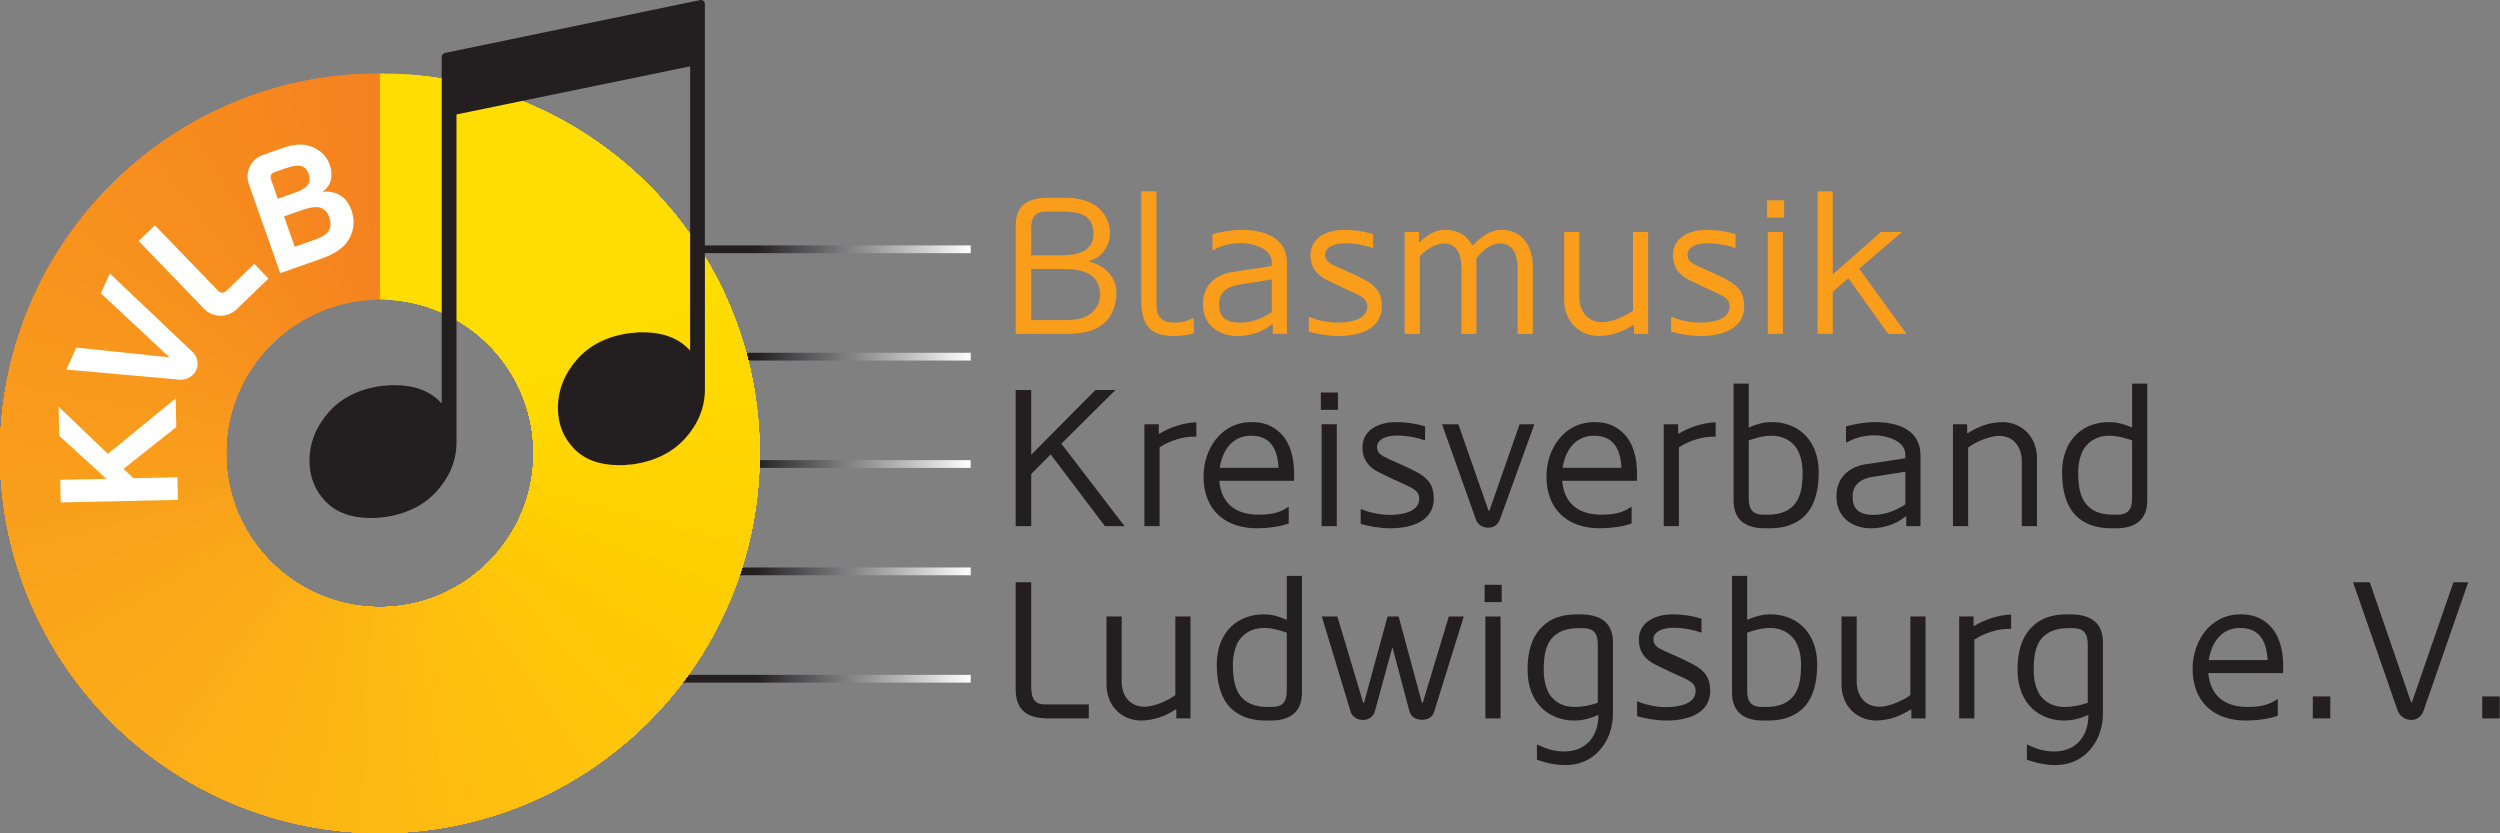 <?xml version="1.0" encoding="UTF-8" standalone="no"?>
<!DOCTYPE svg PUBLIC "-//W3C//DTD SVG 1.1//EN" "http://www.w3.org/Graphics/SVG/1.1/DTD/svg11.dtd">
<svg width="100%" height="100%" viewBox="0 0 2613 871" version="1.1" xmlns="http://www.w3.org/2000/svg" xmlns:xlink="http://www.w3.org/1999/xlink" xml:space="preserve" xmlns:serif="http://www.serif.com/" style="fill-rule:evenodd;clip-rule:evenodd;stroke-linejoin:round;stroke-miterlimit:2;">
    <rect x="0" y="0" width="2613" height="871" fill="#808080" stroke="none"/>
    <g transform="matrix(1,0,0,1,0.002,-0.127)">
        <g transform="matrix(4.167,0,0,4.167,0,0)">
            <rect x="166.764" y="61.586" width="76.72" height="1.948" style="fill:url(#_Linear1);"/>
        </g>
        <g transform="matrix(4.167,0,0,4.167,0,0)">
            <rect x="166.764" y="88.515" width="76.72" height="1.949" style="fill:url(#_Linear2);"/>
        </g>
        <g transform="matrix(4.167,0,0,4.167,0,0)">
            <rect x="166.764" y="115.444" width="76.72" height="1.949" style="fill:url(#_Linear3);"/>
        </g>
        <g transform="matrix(4.167,0,0,4.167,0,0)">
            <rect x="166.764" y="142.372" width="76.72" height="1.95" style="fill:url(#_Linear4);"/>
        </g>
        <g transform="matrix(4.167,0,0,4.167,0,0)">
            <rect x="166.764" y="169.302" width="76.72" height="1.947" style="fill:url(#_Linear5);"/>
        </g>
        <g transform="matrix(4.167,0,0,4.167,0,0)">
            <path d="M10.986,69.291C19.038,54.019 31.257,41.079 46.025,32.167C53.401,27.706 61.406,24.242 69.734,21.933C78.059,19.615 86.701,18.464 95.268,18.465L95.268,75.158C88.189,75.154 81.346,77.061 75.359,80.682C69.377,84.284 64.363,89.599 61.12,95.764L10.986,69.291Z" style="fill:rgb(245,130,31);fill-rule:nonzero;"/>
        </g>
        <g transform="matrix(4.167,0,0,4.167,0,0)">
            <path d="M9.249,72.753C16.672,57.151 28.374,43.733 42.756,34.235C57.101,24.694 74.235,19.182 91.419,18.542L93.682,75.191C86.651,75.464 79.876,77.652 74.035,81.52C68.197,85.369 63.4,90.876 60.419,97.16L9.249,72.753Z" style="fill:rgb(245,131,31);fill-rule:nonzero;"/>
        </g>
        <g transform="matrix(4.167,0,0,4.167,0,0)">
            <path d="M7.652,76.283C14.438,60.383 25.596,46.497 39.576,36.433C53.517,26.328 70.389,20.11 87.569,18.774L92.107,75.285C85.127,75.836 78.43,78.306 72.744,82.412C67.057,86.499 62.497,92.192 59.777,98.582L7.652,76.283Z" style="fill:rgb(245,131,31);fill-rule:nonzero;"/>
        </g>
        <g transform="matrix(4.167,0,0,4.167,0,0)">
            <path d="M6.2,79.877C12.332,63.704 22.935,49.372 36.488,38.756C50.006,28.104 66.585,21.199 83.725,19.161L90.544,75.443C83.619,76.272 77.009,79.02 71.488,83.356C65.967,87.678 61.647,93.538 59.192,100.027L6.2,79.877Z" style="fill:rgb(245,132,31);fill-rule:nonzero;"/>
        </g>
        <g transform="matrix(4.167,0,0,4.167,0,0)">
            <path d="M4.897,83.528C10.36,67.111 20.388,52.35 33.499,41.202C46.571,30.016 62.832,22.446 79.894,19.704L88.994,75.662C82.129,76.77 75.613,79.79 70.272,84.352C64.924,88.897 60.853,94.914 58.669,101.493L4.897,83.528Z" style="fill:rgb(246,133,31);fill-rule:nonzero;"/>
        </g>
        <g transform="matrix(4.167,0,0,4.167,0,0)">
            <path d="M3.744,87.231C8.53,70.602 17.96,55.427 30.61,43.766C43.223,32.069 59.134,23.842 76.084,20.402L87.458,75.944C80.656,77.325 74.251,80.623 69.096,85.396C63.931,90.156 60.121,96.32 58.206,102.98L3.744,87.231Z" style="fill:rgb(246,133,31);fill-rule:nonzero;"/>
        </g>
        <g transform="matrix(4.167,0,0,4.167,0,0)">
            <path d="M2.743,90.977C6.84,74.167 15.661,58.605 27.828,46.444C39.96,34.249 55.503,25.394 72.304,21.258L85.938,76.288C79.205,77.945 72.919,81.508 67.961,86.487C62.995,91.456 59.444,97.749 57.803,104.485L2.743,90.977Z" style="fill:rgb(246,134,31);fill-rule:nonzero;"/>
        </g>
        <g transform="matrix(4.167,0,0,4.167,0,0)">
            <path d="M1.896,94.758C5.298,77.802 13.486,61.87 25.157,49.232C36.79,36.556 51.941,27.091 68.56,22.268L84.434,76.694C77.777,78.623 71.622,82.449 66.874,87.624C62.11,92.788 58.83,99.201 57.463,106.007L1.896,94.758Z" style="fill:rgb(246,135,31);fill-rule:nonzero;"/>
        </g>
        <g transform="matrix(4.167,0,0,4.167,0,0)">
            <path d="M1.206,98.57C3.909,81.504 11.444,65.225 22.599,52.126C33.718,38.992 48.455,28.928 64.86,23.429L82.948,77.16C76.373,79.358 70.366,83.445 65.832,88.802C61.283,94.154 58.276,100.675 57.185,107.544L1.206,98.57Z" style="fill:rgb(246,136,31);fill-rule:nonzero;"/>
        </g>
        <g transform="matrix(4.167,0,0,4.167,0,0)">
            <path d="M0.671,102.401C2.67,85.259 9.539,68.663 20.161,55.121C30.744,41.542 45.054,30.91 61.212,24.741L81.482,77.687C75,80.157 69.146,84.488 64.839,90.021C60.516,95.55 57.782,102.166 56.969,109.094L0.671,102.401Z" style="fill:rgb(246,136,30);fill-rule:nonzero;"/>
        </g>
        <g transform="matrix(4.167,0,0,4.167,0,0)">
            <path d="M0.292,106.246C1.591,89.065 7.769,72.177 17.844,58.215C27.877,44.212 41.736,33.021 57.621,26.201L80.039,78.274C73.653,81.008 67.972,85.583 63.898,91.278C59.804,96.973 57.35,103.675 56.814,110.657L0.292,106.246Z" style="fill:rgb(246,137,30);fill-rule:nonzero;"/>
        </g>
        <g transform="matrix(4.167,0,0,4.167,0,0)">
            <path d="M0.069,110.097C0.392,101.516 1.88,92.919 4.518,84.689C7.147,76.456 10.916,68.596 15.653,61.399C25.12,46.995 38.511,35.264 54.094,27.805L78.618,78.92C72.341,81.917 66.845,86.725 63.008,92.57C59.155,98.422 56.983,105.199 56.723,112.233L0.069,110.097Z" style="fill:rgb(246,138,30);fill-rule:nonzero;"/>
        </g>
        <g transform="matrix(4.167,0,0,4.167,0,0)">
            <path d="M0.002,113.944C-0.02,105.379 1.115,96.736 3.413,88.406C5.704,80.073 9.146,72.059 13.593,64.674C22.47,49.884 35.383,37.636 50.637,29.551L77.224,79.625C71.066,82.882 65.761,87.907 62.174,93.897C58.566,99.891 56.675,106.739 56.695,113.82L0.002,113.944Z" style="fill:rgb(246,138,30);fill-rule:nonzero;"/>
        </g>
        <g transform="matrix(4.167,0,0,4.167,0,0)">
            <path d="M0.087,117.793C-0.276,109.238 0.508,100.584 2.459,92.164C4.409,83.747 7.521,75.594 11.666,68.029C19.943,52.883 32.353,40.126 47.257,31.435L75.857,80.386C69.825,83.895 64.731,89.135 61.395,95.255C58.038,101.376 56.428,108.303 56.731,115.405L0.087,117.793Z" style="fill:rgb(246,139,30);fill-rule:nonzero;"/>
        </g>
        <g transform="matrix(4.167,0,0,4.167,0,0)">
            <path d="M0.327,121.642C-0.377,113.077 0.058,104.454 1.663,95.955C3.264,87.471 6.041,79.194 9.875,71.462C17.534,55.98 29.429,42.738 43.956,33.454L74.521,81.203C68.629,84.962 63.752,90.399 60.672,96.64C57.575,102.871 56.243,109.899 56.829,116.979L0.327,121.642Z" style="fill:rgb(246,140,30);fill-rule:nonzero;"/>
        </g>
        <g transform="matrix(4.167,0,0,4.167,0,0)">
            <path d="M0.723,125.488C-0.328,116.926 -0.233,108.323 1.021,99.775C2.273,91.241 4.707,82.853 8.227,74.968C15.249,59.174 26.612,45.461 40.743,35.604L73.218,82.076C67.474,86.076 62.824,91.7 60.008,98.053C58.591,101.228 57.617,104.581 57.11,108.03C56.6,111.465 56.561,115.082 56.99,118.542L0.723,125.488Z" style="fill:rgb(247,140,30);fill-rule:nonzero;"/>
        </g>
        <g transform="matrix(4.167,0,0,4.167,0,0)">
            <path d="M1.274,129.317C-0.125,120.784 -0.37,112.176 0.536,103.611C1.439,95.045 3.526,86.565 6.721,78.539C13.097,62.465 23.904,48.294 37.62,37.883L71.949,83.001C66.363,87.235 61.956,93.037 59.402,99.489C58.118,102.717 57.281,106.107 56.914,109.585C56.541,113.064 56.648,116.672 57.212,120.091L1.274,129.317Z" style="fill:rgb(247,141,30);fill-rule:nonzero;"/>
        </g>
        <g transform="matrix(4.167,0,0,4.167,0,0)">
            <path d="M1.983,133.126C0.229,124.657 -0.351,116.019 0.206,107.459C0.763,98.878 2.497,90.322 5.362,82.17C11.074,65.839 21.318,51.236 34.595,40.281L70.718,83.977C65.306,88.441 61.14,94.401 58.856,100.947C57.706,104.224 57.008,107.647 56.779,111.153C56.549,114.678 56.793,118.233 57.498,121.626L1.983,133.126Z" style="fill:rgb(247,142,30);fill-rule:nonzero;"/>
        </g>
        <g transform="matrix(4.167,0,0,4.167,0,0)">
            <path d="M2.847,136.904C0.743,128.521 -0.182,119.865 0.031,111.309C0.246,102.732 1.622,94.117 4.153,85.855C9.19,69.3 18.845,54.277 31.668,42.804L69.526,85.005C64.293,89.686 60.384,95.796 58.371,102.427C57.354,105.747 56.798,109.201 56.707,112.732C56.622,116.282 57,119.779 57.846,123.145L2.847,136.904Z" style="fill:rgb(247,143,30);fill-rule:nonzero;"/>
        </g>
        <g transform="matrix(4.167,0,0,4.167,0,0)">
            <path d="M3.864,140.646C-1.019,124.007 -1.272,106.341 3.096,89.585C7.45,72.839 16.498,57.417 28.846,45.439L68.377,86.078C63.335,90.97 59.689,97.217 57.946,103.926C56.182,110.607 56.287,118.045 58.254,124.649L3.864,140.646Z" style="fill:rgb(247,143,30);fill-rule:nonzero;"/>
        </g>
        <g transform="matrix(4.167,0,0,4.167,0,0)">
            <path d="M5.034,144.343C2.256,136.16 0.612,127.588 0.146,119.006C-0.325,110.448 0.35,101.801 2.191,93.355C5.851,76.449 14.277,60.652 26.132,48.188L67.271,87.198C62.432,92.292 59.049,98.66 57.582,105.442C56.844,108.829 56.559,112.366 56.755,115.902C56.946,119.414 57.61,122.845 58.724,126.133L5.034,144.343Z" style="fill:rgb(247,144,29);fill-rule:nonzero;"/>
        </g>
        <g transform="matrix(4.167,0,0,4.167,0,0)">
            <path d="M6.355,147.989C3.245,139.929 1.248,131.427 0.435,122.855C-0.378,114.289 -0.049,105.675 1.443,97.156C4.406,80.126 12.184,63.972 23.533,51.042L66.212,88.361C61.582,93.644 58.475,100.127 57.281,106.973C56.678,110.384 56.538,113.982 56.873,117.473C57.204,120.958 58.005,124.357 59.255,127.598L6.355,147.989Z" style="fill:rgb(247,145,29);fill-rule:nonzero;"/>
        </g>
        <g transform="matrix(4.167,0,0,4.167,0,0)">
            <path d="M7.822,151.575C4.387,143.653 2.042,135.239 0.88,126.696C-0.281,118.139 -0.292,109.538 0.851,100.981C3.111,83.862 10.228,67.382 21.048,54.001L65.2,89.565C60.793,95.031 57.959,101.612 57.042,108.519C56.575,111.966 56.581,115.586 57.053,119.031C57.524,122.488 58.462,125.851 59.845,129.04L7.822,151.575Z" style="fill:rgb(247,145,29);fill-rule:nonzero;"/>
        </g>
        <g transform="matrix(4.167,0,0,4.167,0,0)">
            <path d="M9.434,155.099C5.681,147.326 2.993,139.019 1.48,130.521C-0.029,122.003 -0.381,113.389 0.415,104.822C1.972,87.652 8.408,70.869 18.687,57.059L64.24,90.809C60.061,96.444 57.503,103.114 56.865,110.078C56.208,117.145 57.462,124.203 60.494,130.459L9.434,155.099Z" style="fill:rgb(247,146,29);fill-rule:nonzero;"/>
        </g>
        <g transform="matrix(4.167,0,0,4.167,0,0)">
            <path d="M11.189,158.551C7.123,150.943 4.097,142.755 2.238,134.319C0.375,125.877 -0.315,117.228 0.134,108.672C0.994,91.486 6.728,74.429 16.449,60.21L63.332,92.089C59.387,97.882 57.111,104.634 56.75,111.649C56.376,118.749 57.911,125.699 61.202,131.852L11.189,158.551Z" style="fill:rgb(247,147,29);fill-rule:nonzero;"/>
        </g>
        <g transform="matrix(4.167,0,0,4.167,0,0)">
            <path d="M13.08,161.928C8.713,154.494 5.352,146.444 3.151,138.087C0.939,129.733 -0.098,121.081 0.008,112.521C0.115,103.949 1.378,95.32 3.804,87.026C6.22,78.727 9.786,70.77 14.339,63.452L62.476,93.403C58.777,99.345 56.782,106.168 56.698,113.232C56.606,120.322 58.423,127.188 61.966,133.217L13.08,161.928Z" style="fill:rgb(247,147,29);fill-rule:nonzero;"/>
        </g>
        <g transform="matrix(4.167,0,0,4.167,0,0)">
            <path d="M15.107,165.224C10.443,157.977 6.76,150.076 4.216,141.816C1.667,133.558 0.269,124.947 0.038,116.368C-0.198,107.812 0.713,99.156 2.794,90.769C4.871,82.381 8.105,74.277 12.363,66.778L61.677,94.749C58.227,100.825 56.513,107.72 56.71,114.82C56.896,121.865 58.996,128.663 62.787,134.552L15.107,165.224Z" style="fill:rgb(247,148,29);fill-rule:nonzero;"/>
        </g>
        <g transform="matrix(4.167,0,0,4.167,0,0)">
            <path d="M17.264,168.431C7.334,154.362 1.336,137.404 0.22,120.218C-0.358,111.657 0.208,103.021 1.938,94.549C3.67,86.088 6.571,77.855 10.522,70.183L60.933,96.124C57.736,102.316 56.306,109.305 56.785,116.398C57.248,123.394 59.63,130.116 63.662,135.853L17.264,168.431Z" style="fill:rgb(248,149,29);fill-rule:nonzero;"/>
        </g>
        <g transform="matrix(4.167,0,0,4.167,0,0)">
            <path d="M19.548,171.55C9.067,157.897 2.376,141.222 0.559,124.066C-0.365,115.5 -0.142,106.893 1.24,98.359C2.622,89.841 5.184,81.492 8.82,73.662L60.247,97.527C57.314,103.816 56.161,110.921 56.923,117.965C57.665,124.907 60.326,131.546 64.59,137.12L19.548,171.55Z" style="fill:rgb(248,149,29);fill-rule:nonzero;"/>
        </g>
        <g transform="matrix(4.167,0,0,4.167,0,0)">
            <path d="M21.956,174.571C10.936,161.356 3.574,144.991 1.052,127.902C-0.219,119.355 -0.336,110.752 0.697,102.19C1.729,93.634 3.945,85.186 7.261,77.211L59.62,98.955C58.286,102.164 57.398,105.54 56.98,109.008C56.556,112.47 56.607,116.087 57.123,119.519C58.144,126.403 61.077,132.95 65.57,138.349L21.956,174.571Z" style="fill:rgb(248,150,29);fill-rule:nonzero;"/>
        </g>
        <g transform="matrix(4.167,0,0,4.167,0,0)">
            <path d="M24.483,177.491C12.945,164.732 4.922,148.708 1.702,131.719C0.081,123.222 -0.377,114.598 0.31,106.033C0.994,97.456 2.861,88.926 5.848,80.819L59.051,100.405C57.852,103.664 57.102,107.075 56.822,110.571C56.537,114.079 56.734,117.658 57.384,121.059C58.679,127.882 61.891,134.323 66.599,139.538L24.483,177.491Z" style="fill:rgb(248,151,28);fill-rule:nonzero;"/>
        </g>
        <g transform="matrix(4.167,0,0,4.167,0,0)">
            <path d="M27.125,180.307C15.085,168.021 6.427,152.361 2.509,135.509C0.536,127.094 -0.264,118.44 0.078,109.884C0.418,101.304 1.928,92.71 4.583,84.486L58.543,101.878C57.478,105.182 56.868,108.625 56.727,112.146C56.586,115.693 56.918,119.207 57.71,122.585C59.28,129.34 62.76,135.664 67.675,140.686L27.125,180.307Z" style="fill:rgb(248,152,28);fill-rule:nonzero;"/>
        </g>
        <g transform="matrix(4.167,0,0,4.167,0,0)">
            <path d="M29.879,183.013C17.352,171.222 8.078,155.945 3.47,139.265C-1.157,122.566 -1.157,104.9 3.469,88.2L58.096,103.369C56.23,110.011 56.23,117.452 58.096,124.094C59.94,130.775 63.683,136.974 68.798,141.788L29.879,183.013Z" style="fill:rgb(248,152,28);fill-rule:nonzero;"/>
        </g>
        <g transform="matrix(4.167,0,0,4.167,0,0)">
            <path d="M32.741,185.608C19.749,174.324 9.871,159.456 4.583,142.98C1.929,134.756 0.418,126.161 0.078,117.58C-0.264,109.026 0.536,100.371 2.508,91.956L57.71,104.879C56.918,108.257 56.586,111.772 56.727,115.318C56.868,118.839 57.478,122.282 58.543,125.586C60.656,132.188 64.664,138.242 69.963,142.845L32.741,185.608Z" style="fill:rgb(248,153,28);fill-rule:nonzero;"/>
        </g>
        <g transform="matrix(4.167,0,0,4.167,0,0)">
            <path d="M35.704,188.084C22.262,177.33 11.809,162.883 5.848,146.645C2.861,138.537 0.994,130.008 0.31,121.43C-0.377,112.865 0.081,104.241 1.702,95.745L57.384,106.404C56.734,109.805 56.537,113.384 56.822,116.892C57.102,120.388 57.852,123.799 59.051,127.058C61.437,133.571 65.691,139.474 71.169,143.853L35.704,188.084Z" style="fill:rgb(248,154,28);fill-rule:nonzero;"/>
        </g>
        <g transform="matrix(4.167,0,0,4.167,0,0)">
            <path d="M38.768,190.44C24.896,180.232 13.879,166.23 7.262,150.255C3.946,142.28 1.729,133.832 0.697,125.276C-0.336,116.713 -0.219,108.11 1.052,99.564L57.123,107.945C56.607,111.377 56.557,114.994 56.98,118.455C57.398,121.923 58.286,125.3 59.62,128.509C62.271,134.926 66.77,140.662 72.416,144.811L38.768,190.44Z" style="fill:rgb(248,154,28);fill-rule:nonzero;"/>
        </g>
        <g transform="matrix(4.167,0,0,4.167,0,0)">
            <path d="M41.924,192.671C27.645,183.024 16.081,169.485 8.821,153.803C5.185,145.973 2.623,137.624 1.24,129.107C-0.142,120.572 -0.365,111.965 0.558,103.399L56.923,109.499C56.161,116.543 57.314,123.648 60.247,129.937C63.161,136.25 67.898,141.804 73.697,145.717L41.924,192.671Z" style="fill:rgb(249,155,28);fill-rule:nonzero;"/>
        </g>
        <g transform="matrix(4.167,0,0,4.167,0,0)">
            <path d="M45.17,194.773C30.499,185.709 18.414,172.642 10.523,157.282C6.572,149.611 3.67,141.377 1.939,132.916C0.208,124.444 -0.358,115.807 0.22,107.246L56.785,111.066C56.306,118.159 57.737,125.148 60.933,131.34C64.109,137.535 69.066,142.904 75.013,146.569L45.17,194.773Z" style="fill:rgb(249,156,27);fill-rule:nonzero;"/>
        </g>
        <g transform="matrix(4.167,0,0,4.167,0,0)">
            <path d="M48.501,196.741C33.464,188.274 20.865,175.704 12.364,160.688C8.106,153.188 4.871,145.084 2.795,136.697C0.713,128.31 -0.198,119.653 0.038,111.097L56.71,112.644C56.513,119.743 58.227,126.638 61.677,132.715C65.106,138.788 70.281,143.949 76.361,147.365L48.501,196.741Z" style="fill:rgb(249,157,27);fill-rule:nonzero;"/>
        </g>
        <g transform="matrix(4.167,0,0,4.167,0,0)">
            <path d="M51.91,198.576C36.531,190.72 23.439,178.662 14.341,164.014C9.787,156.696 6.221,148.738 3.804,140.44C1.379,132.146 0.115,123.516 0.008,114.943L56.698,114.233C56.782,121.296 58.777,128.118 62.477,134.061C66.157,139.999 71.534,144.945 77.737,148.107L51.91,198.576Z" style="fill:rgb(249,157,27);fill-rule:nonzero;"/>
        </g>
        <g transform="matrix(4.167,0,0,4.167,0,0)">
            <path d="M55.393,200.269C39.694,193.045 26.128,181.512 16.45,167.254C6.729,153.035 0.994,135.98 0.134,118.793L56.75,115.815C57.111,122.829 59.387,129.582 63.332,135.375C67.257,141.166 72.823,145.89 79.142,148.788L55.393,200.269Z" style="fill:rgb(249,158,27);fill-rule:nonzero;"/>
        </g>
        <g transform="matrix(4.167,0,0,4.167,0,0)">
            <path d="M58.945,201.821C42.956,195.238 28.926,184.255 18.689,170.406C8.409,156.597 1.972,139.814 0.415,122.642L56.865,117.386C57.503,124.349 60.062,131.021 64.241,136.655C68.401,142.292 74.149,146.776 80.571,149.413L58.945,201.821Z" style="fill:rgb(249,159,27);fill-rule:nonzero;"/>
        </g>
        <g transform="matrix(4.167,0,0,4.167,0,0)">
            <path d="M62.558,203.226C46.304,197.304 31.836,186.879 21.05,173.464C10.229,160.083 3.111,143.603 0.852,126.484L57.042,118.945C57.959,125.852 60.793,132.433 65.201,137.899C69.595,143.365 75.504,147.609 82.023,149.979L62.558,203.226Z" style="fill:rgb(249,159,27);fill-rule:nonzero;"/>
        </g>
        <g transform="matrix(4.167,0,0,4.167,0,0)">
            <path d="M66.226,204.482C49.738,199.232 34.845,189.389 23.534,176.421C12.184,163.491 4.406,147.338 1.443,130.308L57.281,120.49C58.475,127.336 61.582,133.819 66.212,139.102C70.826,144.394 76.89,148.384 83.497,150.483L66.226,204.482Z" style="fill:rgb(249,160,27);fill-rule:nonzero;"/>
        </g>
        <g transform="matrix(4.167,0,0,4.167,0,0)">
            <path d="M69.943,205.587C53.254,201.017 37.954,191.777 26.134,179.277C14.278,166.814 5.852,151.017 2.191,134.11L57.582,122.022C59.05,128.803 62.433,135.172 67.272,140.266C72.098,145.369 78.304,149.098 84.989,150.926L69.943,205.587Z" style="fill:rgb(249,161,26);fill-rule:nonzero;"/>
        </g>
        <g transform="matrix(4.167,0,0,4.167,0,0)">
            <path d="M73.701,206.54C56.841,202.661 41.16,194.036 28.847,182.025C16.499,170.048 7.45,154.626 3.096,137.879L57.946,123.537C59.689,130.246 63.335,136.493 68.377,141.385C73.409,146.288 79.74,149.755 86.499,151.31L73.701,206.54Z" style="fill:rgb(250,162,26);fill-rule:nonzero;"/>
        </g>
        <g transform="matrix(4.167,0,0,4.167,0,0)">
            <path d="M77.493,207.337C60.498,204.155 44.454,196.171 31.669,184.66C18.846,173.188 9.191,158.164 4.154,141.61L58.371,125.035C60.385,131.667 64.293,137.778 69.527,142.459C74.752,147.156 81.2,150.351 88.026,151.63L77.493,207.337Z" style="fill:rgb(250,162,26);fill-rule:nonzero;"/>
        </g>
        <g transform="matrix(4.167,0,0,4.167,0,0)">
            <path d="M81.312,207.979C64.217,205.497 47.836,198.17 34.595,187.182C21.319,176.228 11.074,161.625 5.362,145.294L58.856,126.515C61.14,133.063 65.306,139.022 70.718,143.486C76.128,147.964 82.679,150.885 89.567,151.889L81.312,207.979Z" style="fill:rgb(250,163,26);fill-rule:nonzero;"/>
        </g>
        <g transform="matrix(4.167,0,0,4.167,0,0)">
            <path d="M85.149,208.464C67.989,206.687 51.298,200.033 37.622,189.582C23.906,179.171 13.098,164.999 6.721,148.925L59.402,127.974C61.957,134.427 66.363,140.229 71.95,144.462C77.532,148.714 84.176,151.36 91.122,152.085L85.149,208.464Z" style="fill:rgb(250,164,26);fill-rule:nonzero;"/>
        </g>
        <g transform="matrix(4.167,0,0,4.167,0,0)">
            <path d="M88.996,208.794C71.81,207.715 54.836,201.758 40.744,191.86C26.613,182.003 15.25,168.29 8.227,152.496L60.008,129.411C62.825,135.763 67.474,141.387 73.218,145.387C78.962,149.407 85.69,151.772 92.689,152.22L88.996,208.794Z" style="fill:rgb(250,164,26);fill-rule:nonzero;"/>
        </g>
        <g transform="matrix(4.167,0,0,4.167,0,0)">
            <path d="M92.847,208.968C84.269,208.754 75.654,207.378 67.392,204.846C59.125,202.323 51.216,198.655 43.958,194.01C29.43,184.727 17.535,171.485 9.876,156.002L60.672,130.823C63.752,137.064 68.629,142.501 74.522,146.26C80.419,150.036 87.22,152.12 94.268,152.292L92.847,208.968Z" style="fill:rgb(250,165,25);fill-rule:nonzero;"/>
        </g>
        <g transform="matrix(4.167,0,0,4.167,0,0)">
            <path d="M96.693,208.988C88.133,209.117 79.481,208.093 71.122,205.904C62.761,203.72 54.7,200.381 47.257,196.028C32.353,187.338 19.943,174.581 11.666,159.435L61.395,132.208C64.731,138.328 69.826,143.569 75.858,147.076C81.895,150.607 88.765,152.408 95.856,152.3L96.693,208.988Z" style="fill:rgb(250,166,25);fill-rule:nonzero;"/>
        </g>
        <g transform="matrix(4.167,0,0,4.167,0,0)">
            <path d="M100.544,208.853C91.987,209.324 83.339,208.65 74.892,206.808C66.452,204.968 58.258,201.961 50.639,197.912C35.385,189.828 22.471,177.58 13.594,162.791L62.174,133.566C65.761,139.556 71.066,144.582 77.225,147.839C83.383,151.115 90.339,152.636 97.439,152.244L100.544,208.853Z" style="fill:rgb(250,167,25);fill-rule:nonzero;"/>
        </g>
        <g transform="matrix(4.167,0,0,4.167,0,0)">
            <path d="M104.392,208.564C95.826,209.378 87.212,209.05 78.693,207.556C70.191,206.065 61.877,203.394 54.095,199.658C38.512,192.199 25.121,180.469 15.653,166.065L63.008,134.893C66.845,140.738 72.341,145.546 78.619,148.543C84.88,151.558 91.945,152.8 99.009,152.126L104.392,208.564Z" style="fill:rgb(250,167,25);fill-rule:nonzero;"/>
        </g>
        <g transform="matrix(4.167,0,0,4.167,0,0)">
            <path d="M108.233,208.119C99.677,209.28 91.075,209.292 82.518,208.148C73.972,207.006 65.553,204.681 57.623,201.263C41.737,194.443 27.878,183.253 17.845,169.25L63.898,136.185C67.973,141.88 73.654,146.455 80.039,149.189C83.232,150.564 86.597,151.495 90.055,151.957C93.502,152.424 97.122,152.418 100.568,151.946L108.233,208.119Z" style="fill:rgb(250,168,25);fill-rule:nonzero;"/>
        </g>
        <g transform="matrix(4.167,0,0,4.167,0,0)">
            <path d="M112.057,207.519C103.541,209.03 94.926,209.381 86.359,208.584C77.786,207.79 69.28,205.814 61.213,202.723C45.055,196.554 30.745,185.922 20.161,172.343L64.84,137.442C69.147,142.975 75,147.306 81.483,149.776C84.727,151.017 88.127,151.811 91.614,152.135C95.107,152.463 98.703,152.312 102.113,151.704L112.057,207.519Z" style="fill:rgb(251,169,24);fill-rule:nonzero;"/>
        </g>
        <g transform="matrix(4.167,0,0,4.167,0,0)">
            <path d="M115.856,206.761C107.415,208.624 98.765,209.315 90.209,208.865C81.627,208.417 73.05,206.794 64.861,204.034C48.456,198.534 33.72,188.472 22.6,175.338L65.832,138.661C70.366,144.018 76.373,148.105 82.949,150.303C86.239,151.41 89.672,152.065 93.185,152.249C96.723,152.435 100.257,152.147 103.643,151.399L115.856,206.761Z" style="fill:rgb(251,169,24);fill-rule:nonzero;"/>
        </g>
        <g transform="matrix(4.167,0,0,4.167,0,0)">
            <path d="M119.625,205.848C102.877,210.258 85.21,210.041 68.562,205.196C51.943,200.372 36.791,190.907 25.158,178.232L66.874,139.839C71.623,145.015 77.778,148.84 84.435,150.769C91.043,152.721 98.482,152.812 105.158,151.031L119.625,205.848Z" style="fill:rgb(251,170,24);fill-rule:nonzero;"/>
        </g>
        <g transform="matrix(4.167,0,0,4.167,0,0)">
            <path d="M123.353,204.782C115.096,207.331 106.484,208.73 97.905,208.962C89.349,209.198 80.693,208.286 72.305,206.205C55.504,202.07 39.962,193.215 27.829,181.02L67.962,140.976C72.919,145.954 79.206,149.519 85.939,151.175C89.307,152.01 92.806,152.386 96.356,152.289C99.885,152.192 103.338,151.626 106.656,150.604L123.353,204.782Z" style="fill:rgb(251,171,24);fill-rule:nonzero;"/>
        </g>
        <g transform="matrix(4.167,0,0,4.167,0,0)">
            <path d="M127.034,203.566C118.888,206.448 110.336,208.203 101.756,208.779C93.195,209.359 84.558,208.792 76.085,207.061C59.136,203.62 43.225,195.395 30.612,183.698L69.096,142.067C74.252,146.84 80.656,150.139 87.459,151.52C90.853,152.214 94.411,152.454 97.935,152.214C101.439,151.979 104.86,151.271 108.134,150.114L127.034,203.566Z" style="fill:rgb(251,172,24);fill-rule:nonzero;"/>
        </g>
        <g transform="matrix(4.167,0,0,4.167,0,0)">
            <path d="M130.66,202.198C122.644,205.411 114.168,207.518 105.603,208.441C97.037,209.364 88.43,209.143 79.896,207.759C62.834,205.018 46.573,197.447 33.501,186.262L70.273,143.112C75.614,147.673 82.13,150.694 88.995,151.801C92.415,152.36 96.025,152.455 99.501,152.076C102.979,151.701 106.366,150.857 109.592,149.565L130.66,202.198Z" style="fill:rgb(251,172,23);fill-rule:nonzero;"/>
        </g>
        <g transform="matrix(4.167,0,0,4.167,0,0)">
            <path d="M134.229,200.685C126.352,204.221 117.971,206.675 109.439,207.947C100.892,209.219 92.289,209.336 83.727,208.302C66.587,206.264 50.008,199.36 36.49,188.708L71.489,144.107C77.009,148.443 83.62,151.191 90.545,152.02C94.006,152.443 97.624,152.392 101.056,151.876C104.503,151.362 107.854,150.379 111.027,148.956L134.229,200.685Z" style="fill:rgb(251,173,23);fill-rule:nonzero;"/>
        </g>
        <g transform="matrix(4.167,0,0,4.167,0,0)">
            <path d="M137.731,199.028C130.009,202.88 121.738,205.675 113.257,207.297C104.761,208.918 96.136,209.377 87.572,208.69C70.391,207.354 53.519,201.136 39.578,191.03L72.745,145.051C78.431,149.156 85.128,151.627 92.108,152.177C99.19,152.745 106.213,151.403 112.438,148.288L137.731,199.028Z" style="fill:rgb(251,174,23);fill-rule:nonzero;"/>
        </g>
        <g transform="matrix(4.167,0,0,4.167,0,0)">
            <path d="M141.161,197.23C133.606,201.392 125.459,204.523 117.047,206.49C108.632,208.463 99.977,209.264 91.422,208.921C74.237,208.28 57.103,202.77 42.758,193.229L74.035,145.944C79.877,149.812 86.652,151.999 93.683,152.273C100.785,152.558 107.707,150.933 113.823,147.563L141.161,197.23Z" style="fill:rgb(252,175,22);fill-rule:nonzero;"/>
        </g>
        <g transform="matrix(4.167,0,0,4.167,0,0)">
            <path d="M144.512,195.295C137.136,199.756 129.131,203.22 120.803,205.53C112.478,207.848 103.836,208.999 95.269,208.998C86.703,208.999 78.061,207.848 69.736,205.53C61.407,203.221 53.402,199.757 46.026,195.296L75.359,146.78C81.346,150.403 88.19,152.309 95.268,152.305C102.347,152.309 109.191,150.402 115.178,146.78L144.512,195.295Z" style="fill:rgb(252,175,22);fill-rule:nonzero;"/>
        </g>
        <g transform="matrix(4.167,0,0,4.167,0,0)">
            <path d="M147.781,193.228C133.437,202.769 116.302,208.28 99.118,208.921C90.563,209.265 81.908,208.463 73.492,206.491C65.08,204.524 56.933,201.393 49.378,197.231L76.715,147.563C82.831,150.934 89.752,152.558 96.855,152.273C103.885,151.998 110.661,149.811 116.503,145.943L147.781,193.228Z" style="fill:rgb(252,176,22);fill-rule:nonzero;"/>
        </g>
        <g transform="matrix(4.167,0,0,4.167,0,0)">
            <path d="M150.961,191.03C137.021,201.134 120.148,207.353 102.968,208.689C94.403,209.377 85.779,208.919 77.283,207.298C68.802,205.676 60.53,202.881 52.807,199.029L78.099,148.289C84.325,151.404 91.347,152.745 98.429,152.177C105.41,151.626 112.107,149.156 117.793,145.05L150.961,191.03Z" style="fill:rgb(252,177,22);fill-rule:nonzero;"/>
        </g>
        <g transform="matrix(4.167,0,0,4.167,0,0)">
            <path d="M154.049,188.706C140.532,199.358 123.953,206.263 106.813,208.302C98.251,209.336 89.647,209.22 81.1,207.947C72.568,206.675 64.186,204.222 56.309,200.686L79.51,148.956C82.684,150.38 86.034,151.362 89.481,151.876C92.914,152.392 96.531,152.443 99.992,152.02C106.918,151.191 113.529,148.443 119.049,144.106L154.049,188.706Z" style="fill:rgb(252,178,21);fill-rule:nonzero;"/>
        </g>
        <g transform="matrix(4.167,0,0,4.167,0,0)">
            <path d="M157.039,186.26C143.966,197.446 127.706,205.017 110.644,207.759C102.109,209.142 93.502,209.365 84.937,208.441C76.371,207.519 67.895,205.412 59.877,202.198L80.946,149.566C84.171,150.857 87.559,151.701 91.036,152.076C94.512,152.455 98.122,152.36 101.543,151.8C108.408,150.693 114.924,147.672 120.266,143.11L157.039,186.26Z" style="fill:rgb(252,178,21);fill-rule:nonzero;"/>
        </g>
        <g transform="matrix(4.167,0,0,4.167,0,0)">
            <path d="M159.927,183.697C147.314,195.394 131.403,203.619 114.454,207.06C105.981,208.791 97.344,209.359 88.783,208.779C80.202,208.204 71.65,206.448 63.504,203.567L82.403,150.115C85.677,151.272 89.098,151.979 92.602,152.214C96.126,152.454 99.684,152.213 103.079,151.519C109.882,150.138 116.287,146.839 121.442,142.066L159.927,183.697Z" style="fill:rgb(252,179,21);fill-rule:nonzero;"/>
        </g>
        <g transform="matrix(4.167,0,0,4.167,0,0)">
            <path d="M162.709,181.019C150.577,193.213 135.035,202.068 118.234,206.204C109.847,208.285 101.191,209.198 92.635,208.962C84.057,208.731 75.445,207.332 67.188,204.783L83.882,150.604C87.2,151.626 90.652,152.193 94.181,152.289C97.731,152.386 101.23,152.009 104.6,151.174C111.332,149.518 117.619,145.953 122.576,140.975L162.709,181.019Z" style="fill:rgb(252,180,20);fill-rule:nonzero;"/>
        </g>
        <g transform="matrix(4.167,0,0,4.167,0,0)">
            <path d="M165.38,178.231C153.747,190.906 138.596,200.371 121.978,205.195C105.331,210.04 87.664,210.258 70.916,205.849L85.38,151.031C92.055,152.812 99.494,152.721 106.103,150.769C112.76,148.84 118.916,145.014 123.664,139.839L165.38,178.231Z" style="fill:rgb(252,180,20);fill-rule:nonzero;"/>
        </g>
        <g transform="matrix(4.167,0,0,4.167,0,0)">
            <path d="M167.938,175.337C156.819,188.471 142.083,198.533 125.678,204.033C117.489,206.793 108.913,208.416 100.331,208.864C91.774,209.316 83.126,208.624 74.683,206.762L86.895,151.399C90.28,152.147 93.814,152.435 97.352,152.249C100.866,152.064 104.299,151.41 107.589,150.303C114.165,148.104 120.172,144.017 124.706,138.66L167.938,175.337Z" style="fill:rgb(253,181,20);fill-rule:nonzero;"/>
        </g>
        <g transform="matrix(4.167,0,0,4.167,0,0)">
            <path d="M170.376,172.342C159.793,185.921 145.483,196.553 129.325,202.722C121.258,205.813 112.752,207.79 104.18,208.584C95.613,209.381 86.998,209.03 78.482,207.52L88.424,151.704C91.834,152.312 95.429,152.463 98.922,152.134C102.411,151.811 105.811,151.017 109.055,149.776C115.538,147.305 121.392,142.974 125.698,137.442L170.376,172.342Z" style="fill:rgb(253,182,20);fill-rule:nonzero;"/>
        </g>
        <g transform="matrix(4.167,0,0,4.167,0,0)">
            <path d="M172.693,169.249C162.66,183.251 148.801,194.442 132.917,201.261C124.986,204.68 116.567,207.005 108.021,208.148C99.464,209.292 90.863,209.281 82.307,208.12L89.97,151.947C93.415,152.418 97.034,152.424 100.482,151.957C103.941,151.494 107.306,150.564 110.499,149.188C116.884,146.454 122.565,141.879 126.64,136.184L172.693,169.249Z" style="fill:rgb(253,183,19);fill-rule:nonzero;"/>
        </g>
        <g transform="matrix(4.167,0,0,4.167,0,0)">
            <path d="M174.885,166.064C165.418,180.467 152.027,192.197 136.444,199.657C128.662,203.393 120.349,206.064 111.847,207.556C103.328,209.049 94.714,209.379 86.147,208.565L91.528,152.126C98.592,152.8 105.658,151.558 111.919,148.542C118.197,145.545 123.693,140.738 127.53,134.892L174.885,166.064Z" style="fill:rgb(253,183,19);fill-rule:nonzero;"/>
        </g>
        <g transform="matrix(4.167,0,0,4.167,0,0)">
            <path d="M176.945,162.789C168.067,177.578 155.154,189.826 139.9,197.911C132.282,201.96 124.088,204.967 115.648,206.808C107.201,208.649 98.554,209.324 89.997,208.853L93.099,152.244C100.199,152.635 107.155,151.114 113.313,147.838C119.472,144.581 124.777,139.555 128.364,133.565L176.945,162.789Z" style="fill:rgb(253,184,18);fill-rule:nonzero;"/>
        </g>
        <g transform="matrix(4.167,0,0,4.167,0,0)">
            <path d="M178.872,159.434C170.594,174.58 158.185,187.337 143.281,196.027C135.838,200.38 127.778,203.719 119.417,205.903C111.058,208.093 102.405,209.116 93.845,208.988L94.68,152.3C101.772,152.408 108.643,150.606 114.68,147.076C120.712,143.568 125.806,138.327 129.143,132.208L178.872,159.434Z" style="fill:rgb(253,185,18);fill-rule:nonzero;"/>
        </g>
        <g transform="matrix(4.167,0,0,4.167,0,0)">
            <path d="M180.662,156C173.004,171.483 161.108,184.725 146.581,194.008C139.323,198.655 131.415,202.322 123.148,204.845C114.885,207.377 106.271,208.753 97.693,208.968L96.269,152.292C103.318,152.12 110.119,150.035 116.017,146.259C121.909,142.5 126.787,137.063 129.866,130.823L180.662,156Z" style="fill:rgb(253,186,18);fill-rule:nonzero;"/>
        </g>
        <g transform="matrix(4.167,0,0,4.167,0,0)">
            <path d="M182.311,152.494C175.288,168.288 163.925,182.001 149.794,191.858C135.703,201.757 118.729,207.714 101.543,208.793L97.848,152.22C104.847,151.771 111.575,149.406 117.32,145.386C123.064,141.386 127.713,135.762 130.53,129.409L182.311,152.494Z" style="fill:rgb(253,186,17);fill-rule:nonzero;"/>
        </g>
        <g transform="matrix(4.167,0,0,4.167,0,0)">
            <path d="M183.817,148.923C177.44,164.998 166.633,179.169 152.917,189.58C139.241,200.031 122.55,206.685 105.391,208.463L99.415,152.085C106.362,151.36 113.005,148.713 118.588,144.461C124.175,140.228 128.582,134.425 131.136,127.973L183.817,148.923Z" style="fill:rgb(254,187,17);fill-rule:nonzero;"/>
        </g>
        <g transform="matrix(4.167,0,0,4.167,0,0)">
            <path d="M185.176,145.292C179.464,161.623 169.219,176.227 155.944,187.18C142.703,198.169 126.323,205.496 109.228,207.978L100.971,151.889C107.859,150.884 114.41,147.963 119.82,143.485C125.232,139.021 129.397,133.062 131.682,126.514L185.176,145.292Z" style="fill:rgb(254,188,16);fill-rule:nonzero;"/>
        </g>
        <g transform="matrix(4.167,0,0,4.167,0,0)">
            <path d="M186.384,141.608C181.347,158.163 171.692,173.187 158.87,184.659C146.085,196.17 130.041,204.154 113.046,207.336L102.512,151.63C109.338,150.35 115.787,147.155 121.011,142.458C126.245,137.777 130.153,131.666 132.167,125.034L186.384,141.608Z" style="fill:rgb(254,189,16);fill-rule:nonzero;"/>
        </g>
        <g transform="matrix(4.167,0,0,4.167,0,0)">
            <path d="M187.441,137.878C183.088,154.625 174.04,170.047 161.691,182.024C149.378,194.035 133.698,202.66 116.838,206.539L104.039,151.31C110.798,149.755 117.129,146.287 122.161,141.384C127.203,136.492 130.849,130.245 132.592,123.536L187.441,137.878Z" style="fill:rgb(254,189,15);fill-rule:nonzero;"/>
        </g>
        <g transform="matrix(4.167,0,0,4.167,0,0)">
            <path d="M188.347,134.108C184.687,151.015 176.26,166.812 164.404,179.276C152.585,191.776 137.285,201.016 120.597,205.586L105.548,150.926C112.234,149.097 118.44,145.368 123.267,140.265C128.104,135.17 131.488,128.802 132.956,122.021L188.347,134.108Z" style="fill:rgb(254,190,15);fill-rule:nonzero;"/>
        </g>
        <g transform="matrix(4.167,0,0,4.167,0,0)">
            <path d="M189.094,130.307C186.132,147.337 178.354,163.49 167.004,176.42C155.694,189.388 140.801,199.23 124.313,204.481L107.041,150.482C113.647,148.383 119.712,144.393 124.326,139.101C128.955,133.818 132.063,127.335 133.257,120.489L189.094,130.307Z" style="fill:rgb(254,191,15);fill-rule:nonzero;"/>
        </g>
        <g transform="matrix(4.167,0,0,4.167,0,0)">
            <path d="M189.687,126.482C187.427,143.601 180.309,160.082 169.488,173.463C158.702,186.878 144.234,197.303 127.981,203.226L108.515,149.979C115.033,147.609 120.943,143.364 125.337,137.898C129.744,132.432 132.579,125.851 133.496,118.944L189.687,126.482Z" style="fill:rgb(254,191,14);fill-rule:nonzero;"/>
        </g>
        <g transform="matrix(4.167,0,0,4.167,0,0)">
            <path d="M190.123,122.64C188.566,139.812 182.129,156.595 171.85,170.405C161.612,184.253 147.583,195.238 131.594,201.82L109.967,149.412C116.389,146.775 122.137,142.291 126.297,136.654C130.477,131.019 133.035,124.348 133.673,117.385L190.123,122.64Z" style="fill:rgb(254,192,14);fill-rule:nonzero;"/>
        </g>
        <g transform="matrix(4.167,0,0,4.167,0,0)">
            <path d="M190.403,118.791C189.544,135.978 183.81,153.034 174.088,167.253C164.41,181.511 150.844,193.044 135.146,200.268L111.396,148.788C117.715,145.889 123.281,141.165 127.206,135.374C131.151,129.581 133.426,122.828 133.788,115.814L190.403,118.791Z" style="fill:rgb(255,193,13);fill-rule:nonzero;"/>
        </g>
        <g transform="matrix(4.167,0,0,4.167,0,0)">
            <path d="M190.529,114.941C190.423,123.514 189.159,132.144 186.734,140.438C184.317,148.737 180.751,156.695 176.197,164.012C167.099,178.66 154.007,190.719 138.629,198.574L112.801,148.106C119.004,144.944 124.381,139.997 128.062,134.06C131.761,128.118 133.756,121.295 133.84,114.232L190.529,114.941Z" style="fill:rgb(255,194,13);fill-rule:nonzero;"/>
        </g>
        <g transform="matrix(4.167,0,0,4.167,0,0)">
            <path d="M190.5,111.094C190.737,119.651 189.824,128.307 187.743,136.695C185.667,145.082 182.432,153.187 178.174,160.686C169.673,175.703 157.074,188.273 142.038,196.74L114.177,147.364C120.257,143.948 125.432,138.787 128.86,132.714C132.311,126.637 134.025,119.742 133.828,112.643L190.5,111.094Z" style="fill:rgb(255,194,12);fill-rule:nonzero;"/>
        </g>
        <g transform="matrix(4.167,0,0,4.167,0,0)">
            <path d="M190.317,107.245C190.896,115.806 190.33,124.442 188.599,132.914C186.868,141.376 183.966,149.61 180.016,157.28C172.125,172.64 160.04,185.707 145.37,194.771L115.525,146.568C121.472,142.903 126.429,137.534 129.604,131.339C132.801,125.147 134.232,118.158 133.752,111.066L190.317,107.245Z" style="fill:rgb(255,195,11);fill-rule:nonzero;"/>
        </g>
        <g transform="matrix(4.167,0,0,4.167,0,0)">
            <path d="M189.979,103.397C190.903,111.962 190.681,120.57 189.298,129.105C187.916,137.622 185.354,145.971 181.717,153.801C174.458,169.484 162.894,183.022 148.615,192.67L116.841,145.716C122.64,141.803 127.377,136.248 130.291,129.937C133.224,123.646 134.377,116.542 133.614,109.498L189.979,103.397Z" style="fill:rgb(255,196,11);fill-rule:nonzero;"/>
        </g>
        <g transform="matrix(4.167,0,0,4.167,0,0)">
            <path d="M189.485,99.561C190.758,108.108 190.875,116.711 189.841,125.274C188.809,133.83 186.592,142.279 183.276,150.253C176.66,166.228 165.643,180.231 151.771,190.439L118.123,144.81C123.768,140.661 128.268,134.925 130.918,128.508C132.252,125.299 133.14,121.922 133.558,118.454C133.981,114.993 133.931,111.376 133.415,107.944L189.485,99.561Z" style="fill:rgb(255,197,10);fill-rule:nonzero;"/>
        </g>
        <g transform="matrix(4.167,0,0,4.167,0,0)">
            <path d="M188.836,95.744C190.457,104.24 190.916,112.864 190.228,121.429C189.543,130.008 187.677,138.537 184.689,146.644C178.729,162.883 168.275,177.329 154.833,188.083L119.368,143.853C124.847,139.473 129.101,133.57 131.487,127.057C132.686,123.798 133.436,120.387 133.716,116.892C134,113.384 133.804,109.804 133.153,106.404L188.836,95.744Z" style="fill:rgb(255,197,9);fill-rule:nonzero;"/>
        </g>
        <g transform="matrix(4.167,0,0,4.167,0,0)">
            <path d="M188.029,91.954C190.001,100.368 190.803,109.023 190.459,117.578C190.12,126.159 188.609,134.754 185.955,142.978C180.667,159.454 170.79,174.322 157.799,185.606L120.575,142.844C125.875,138.241 129.882,132.187 131.995,125.584C133.06,122.28 133.669,118.838 133.811,115.317C133.952,111.771 133.62,108.256 132.828,104.878L188.029,91.954Z" style="fill:rgb(255,198,9);fill-rule:nonzero;"/>
        </g>
        <g transform="matrix(4.167,0,0,4.167,0,0)">
            <path d="M187.067,88.198C191.695,104.897 191.695,122.564 187.068,139.264C182.46,155.943 173.186,171.221 160.659,183.012L121.74,141.787C126.855,136.973 130.598,130.774 132.441,124.093C134.308,117.451 134.308,110.01 132.441,103.369L187.067,88.198Z" style="fill:rgb(255,199,8);fill-rule:nonzero;"/>
        </g>
        <g transform="matrix(4.167,0,0,4.167,0,0)">
            <path d="M185.954,84.483C188.608,92.706 190.12,101.301 190.459,109.882C190.803,118.437 190.001,127.092 188.029,135.507C184.111,152.359 175.453,168.02 163.413,180.306L122.863,140.685C127.777,135.663 131.258,129.34 132.828,122.583C133.62,119.206 133.952,115.692 133.811,112.145C133.669,108.624 133.06,105.181 131.995,101.877L185.954,84.483Z" style="fill:rgb(255,199,7);fill-rule:nonzero;"/>
        </g>
        <g transform="matrix(4.167,0,0,4.167,0,0)">
            <path d="M184.689,80.818C187.677,88.925 189.543,97.455 190.228,106.032C190.916,114.597 190.457,123.221 188.836,131.718C185.615,148.706 177.593,164.73 166.055,177.489L123.939,139.536C128.646,134.322 131.858,127.881 133.153,121.059C133.804,117.658 134,114.078 133.716,110.571C133.436,107.074 132.686,103.664 131.487,100.405L184.689,80.818Z" style="fill:rgb(255,200,6);fill-rule:nonzero;"/>
        </g>
        <g transform="matrix(4.167,0,0,4.167,0,0)">
            <path d="M183.275,77.208C186.591,85.182 188.808,93.631 189.84,102.187C190.875,110.749 190.758,119.352 189.485,127.9C186.964,144.989 179.603,161.355 168.582,174.57L124.968,138.348C129.461,132.949 132.395,126.402 133.415,119.518C133.931,116.086 133.981,112.469 133.558,109.008C133.139,105.539 132.251,102.163 130.917,98.954L183.275,77.208Z" style="fill:rgb(255,201,6);fill-rule:nonzero;"/>
        </g>
        <g transform="matrix(4.167,0,0,4.167,0,0)">
            <path d="M181.717,73.662C185.353,81.491 187.916,89.84 189.297,98.358C190.681,106.892 190.903,115.499 189.979,124.064C188.162,141.22 181.471,157.895 170.991,171.548L125.948,137.118C130.212,131.545 132.873,124.906 133.615,117.964C134.377,110.921 133.224,103.816 130.291,97.527L181.717,73.662Z" style="fill:rgb(255,202,5);fill-rule:nonzero;"/>
        </g>
        <g transform="matrix(4.167,0,0,4.167,0,0)">
            <path d="M180.015,70.18C183.966,77.852 186.867,86.085 188.599,94.547C190.33,103.019 190.896,111.655 190.317,120.216C189.202,137.403 183.203,154.361 173.274,168.431L126.875,135.852C130.907,130.116 133.29,123.393 133.752,116.397C134.231,109.304 132.801,102.316 129.604,96.124L180.015,70.18Z" style="fill:rgb(255,202,4);fill-rule:nonzero;"/>
        </g>
        <g transform="matrix(4.167,0,0,4.167,0,0)">
            <path d="M178.173,66.776C182.431,74.275 185.666,82.379 187.742,90.766C189.824,99.154 190.736,107.809 190.5,116.365C190.269,124.944 188.871,133.556 186.322,141.813C183.779,150.073 180.095,157.975 175.432,165.222L127.751,134.55C131.542,128.661 133.642,121.864 133.828,114.819C134.024,107.719 132.311,100.825 128.86,94.748L178.173,66.776Z" style="fill:rgb(255,203,3);fill-rule:nonzero;"/>
        </g>
        <g transform="matrix(4.167,0,0,4.167,0,0)">
            <path d="M176.196,63.449C180.75,70.767 184.316,78.724 186.733,87.023C189.158,95.317 190.422,103.946 190.529,112.519C190.637,121.079 189.598,129.732 187.387,138.085C185.187,146.442 181.826,154.492 177.458,161.926L128.572,133.216C132.114,127.186 133.932,120.321 133.84,113.23C133.756,106.167 131.76,99.344 128.061,93.402L176.196,63.449Z" style="fill:rgb(255,204,3);fill-rule:nonzero;"/>
        </g>
        <g transform="matrix(4.167,0,0,4.167,0,0)">
            <path d="M174.087,60.209C183.809,74.427 189.543,91.484 190.403,108.67C190.854,117.226 190.163,125.875 188.3,134.318C186.441,142.753 183.416,150.941 179.35,158.55L129.336,131.851C132.626,125.698 134.162,118.748 133.788,111.648C133.426,104.634 131.15,97.882 127.206,92.089L174.087,60.209Z" style="fill:rgb(255,205,2);fill-rule:nonzero;"/>
        </g>
        <g transform="matrix(4.167,0,0,4.167,0,0)">
            <path d="M171.849,57.057C182.128,70.867 188.565,87.65 190.123,104.821C190.919,113.387 190.568,122.002 189.058,130.519C187.545,139.018 184.857,147.325 181.104,155.098L130.044,130.458C133.076,124.202 134.33,117.144 133.673,110.077C133.035,103.114 130.476,96.444 126.297,90.809L171.849,57.057Z" style="fill:rgb(255,205,1);fill-rule:nonzero;"/>
        </g>
        <g transform="matrix(4.167,0,0,4.167,0,0)">
            <path d="M169.487,53.999C180.308,67.379 187.426,83.86 189.686,100.979C190.831,109.536 190.819,118.137 189.658,126.694C188.496,135.238 186.151,143.651 182.716,151.573L130.692,129.039C132.075,125.849 133.014,122.487 133.484,119.03C133.957,115.585 133.962,111.965 133.496,108.518C132.579,101.611 129.744,95.03 125.336,89.565L169.487,53.999Z" style="fill:rgb(255,206,1);fill-rule:nonzero;"/>
        </g>
        <g transform="matrix(4.167,0,0,4.167,0,0)">
            <path d="M167.002,51.041C178.352,63.97 186.131,80.123 189.094,97.153C190.588,105.672 190.917,114.285 190.103,122.852C189.29,131.424 187.294,139.926 184.184,147.986L131.283,127.596C132.532,124.356 133.334,120.957 133.665,117.471C134,113.981 133.859,110.382 133.257,106.972C132.063,100.126 128.955,93.644 124.325,88.361L167.002,51.041Z" style="fill:rgb(255,207,1);fill-rule:nonzero;"/>
        </g>
        <g transform="matrix(4.167,0,0,4.167,0,0)">
            <path d="M164.403,48.186C176.259,60.649 184.686,76.446 188.346,93.353C190.188,101.799 190.863,110.447 190.392,119.004C189.926,127.585 188.282,136.158 185.504,144.341L131.814,126.132C132.928,122.844 133.591,119.413 133.783,115.901C133.979,112.365 133.694,108.828 132.956,105.441C131.488,98.66 128.104,92.292 123.266,87.198L164.403,48.186Z" style="fill:rgb(255,207,1);fill-rule:nonzero;"/>
        </g>
        <g transform="matrix(4.167,0,0,4.167,0,0)">
            <path d="M161.689,45.438C174.038,57.415 183.087,72.837 187.441,89.583C191.811,106.34 191.558,124.006 186.673,140.645L132.283,124.648C134.25,118.045 134.356,110.607 132.592,103.926C130.849,97.217 127.202,90.97 122.16,86.078L161.689,45.438Z" style="fill:rgb(255,208,1);fill-rule:nonzero;"/>
        </g>
        <g transform="matrix(4.167,0,0,4.167,0,0)">
            <path d="M158.868,42.802C171.69,54.275 181.346,69.298 186.384,85.853C188.916,94.115 190.292,102.73 190.506,111.307C190.721,119.864 189.794,128.521 187.691,136.903L132.692,123.145C133.538,119.778 133.916,116.281 133.831,112.731C133.739,109.201 133.184,105.746 132.167,102.427C130.153,95.796 126.244,89.685 121.01,85.004L158.868,42.802Z" style="fill:rgb(255,209,1);fill-rule:nonzero;"/>
        </g>
        <g transform="matrix(4.167,0,0,4.167,0,0)">
            <path d="M155.942,40.281C169.218,51.235 179.463,65.837 185.175,82.168C188.04,90.32 189.774,98.876 190.332,107.456C190.89,116.016 190.309,124.655 188.555,133.123L133.04,121.624C133.744,118.232 133.988,114.677 133.758,111.152C133.529,107.646 132.831,104.223 131.682,100.947C129.397,94.401 125.231,88.442 119.819,83.977L155.942,40.281Z" style="fill:rgb(255,210,1);fill-rule:nonzero;"/>
        </g>
        <g transform="matrix(4.167,0,0,4.167,0,0)">
            <path d="M152.915,37.881C166.631,48.292 177.439,62.463 183.816,78.537C187.011,86.563 189.098,95.043 190.002,103.61C190.908,112.175 190.664,120.783 189.264,129.316L133.326,120.09C133.89,116.671 133.997,113.063 133.624,109.585C133.256,106.106 132.419,102.717 131.135,99.489C128.58,93.037 124.174,87.235 118.587,83.001L152.915,37.881Z" style="fill:rgb(255,210,1);fill-rule:nonzero;"/>
        </g>
        <g transform="matrix(4.167,0,0,4.167,0,0)">
            <path d="M149.793,35.604C163.924,45.461 175.287,59.174 182.31,74.966C185.83,82.851 188.265,91.239 189.517,99.773C190.771,108.322 190.866,116.924 189.815,125.486L133.548,118.541C133.977,115.082 133.938,111.464 133.427,108.03C132.921,104.581 131.946,101.228 130.529,98.052C127.713,91.7 123.063,86.076 117.319,82.076L149.793,35.604Z" style="fill:rgb(255,211,1);fill-rule:nonzero;"/>
        </g>
        <g transform="matrix(4.167,0,0,4.167,0,0)">
            <path d="M146.579,33.453C161.106,42.736 173.002,55.978 180.661,71.46C184.496,79.192 187.273,87.469 188.875,95.954C190.479,104.453 190.916,113.076 190.21,121.641L133.708,116.978C134.294,109.899 132.962,102.87 129.866,96.639C126.786,90.399 121.908,84.962 116.016,81.203L146.579,33.453Z" style="fill:rgb(255,212,0);fill-rule:nonzero;"/>
        </g>
        <g transform="matrix(4.167,0,0,4.167,0,0)">
            <path d="M143.279,31.435C158.183,40.125 170.593,52.881 178.871,68.027C183.016,75.591 186.128,83.745 188.078,92.162C190.029,100.581 190.814,109.235 190.45,117.79L133.807,115.404C134.109,108.302 132.5,101.375 129.143,95.254C125.806,89.135 120.711,83.895 114.679,80.386L143.279,31.435Z" style="fill:rgb(255,212,0);fill-rule:nonzero;"/>
        </g>
        <g transform="matrix(4.167,0,0,4.167,0,0)">
            <path d="M139.897,29.55C155.152,37.634 168.065,49.883 176.943,64.671C181.391,72.056 184.833,80.07 187.125,88.403C189.422,96.734 190.558,105.377 190.536,113.942L133.842,113.819C133.863,106.738 131.971,99.891 128.363,93.897C124.776,87.907 119.471,82.881 113.313,79.624L139.897,29.55Z" style="fill:rgb(255,213,0);fill-rule:nonzero;"/>
        </g>
        <g transform="matrix(4.167,0,0,4.167,0,0)">
            <path d="M136.442,27.804C152.025,35.264 165.417,46.994 174.884,61.398C179.621,68.595 183.389,76.454 186.019,84.688C188.657,92.917 190.146,101.515 190.468,110.095L133.814,112.233C133.555,105.199 131.382,98.422 127.529,92.57C123.692,86.725 118.196,81.917 111.918,78.92L136.442,27.804Z" style="fill:rgb(255,214,0);fill-rule:nonzero;"/>
        </g>
        <g transform="matrix(4.167,0,0,4.167,0,0)">
            <path d="M132.914,26.2C148.799,33.02 162.659,44.21 172.692,58.213C182.767,72.175 188.946,89.063 190.245,106.244L133.723,110.657C133.187,103.674 130.733,96.972 126.639,91.278C122.564,85.583 116.883,81.008 110.498,78.274L132.914,26.2Z" style="fill:rgb(255,214,0);fill-rule:nonzero;"/>
        </g>
        <g transform="matrix(4.167,0,0,4.167,0,0)">
            <path d="M129.323,24.74C145.481,30.909 159.792,41.54 170.375,55.12C180.998,68.661 187.866,85.257 189.866,102.399L133.568,109.093C132.755,102.165 130.021,95.55 125.697,90.021C121.391,84.488 115.537,80.157 109.054,77.687L129.323,24.74Z" style="fill:rgb(255,215,0);fill-rule:nonzero;"/>
        </g>
        <g transform="matrix(4.167,0,0,4.167,0,0)">
            <path d="M125.676,23.428C142.081,28.928 156.817,38.991 167.937,52.125C179.092,65.223 186.628,81.502 189.331,98.569L133.352,107.543C132.261,100.674 129.254,94.154 124.706,88.802C120.171,83.446 114.164,79.358 107.588,77.16L125.676,23.428Z" style="fill:rgb(255,216,0);fill-rule:nonzero;"/>
        </g>
        <g transform="matrix(4.167,0,0,4.167,0,0)">
            <path d="M121.975,22.267C138.594,27.091 153.746,36.555 165.379,49.231C177.05,61.868 185.238,77.801 188.641,94.758L133.074,106.006C131.708,99.201 128.427,92.788 123.663,87.624C118.915,82.449 112.759,78.623 106.102,76.694L121.975,22.267Z" style="fill:rgb(255,217,0);fill-rule:nonzero;"/>
        </g>
        <g transform="matrix(4.167,0,0,4.167,0,0)">
            <path d="M118.232,21.258C135.033,25.394 150.575,34.248 162.708,46.443C174.875,58.602 183.696,74.164 187.794,90.974L132.734,104.484C131.093,97.748 127.542,91.456 122.575,86.487C117.618,81.508 111.332,77.945 104.599,76.288L118.232,21.258Z" style="fill:rgb(255,217,0);fill-rule:nonzero;"/>
        </g>
        <g transform="matrix(4.167,0,0,4.167,0,0)">
            <path d="M114.452,20.402C131.401,23.842 147.312,32.068 159.925,43.765C172.575,55.425 182.006,70.6 186.793,87.229L132.331,102.98C130.416,96.32 126.606,90.156 121.441,85.396C116.286,80.623 109.881,77.324 103.078,75.944L114.452,20.402Z" style="fill:rgb(255,218,0);fill-rule:nonzero;"/>
        </g>
        <g transform="matrix(4.167,0,0,4.167,0,0)">
            <path d="M110.642,19.704C127.703,22.445 143.964,30.016 157.037,41.201C170.147,52.348 180.176,67.109 185.64,83.526L131.868,101.493C129.684,94.914 125.613,88.897 120.265,84.352C114.923,79.79 108.407,76.77 101.542,75.662L110.642,19.704Z" style="fill:rgb(255,219,0);fill-rule:nonzero;"/>
        </g>
        <g transform="matrix(4.167,0,0,4.167,0,0)">
            <path d="M106.811,19.161C123.95,21.199 140.529,28.104 154.047,38.755C167.602,49.371 178.205,63.702 184.337,79.875L131.345,100.027C128.89,93.538 124.57,87.677 119.048,83.356C113.528,79.02 106.917,76.272 99.991,75.443L106.811,19.161Z" style="fill:rgb(255,219,0);fill-rule:nonzero;"/>
        </g>
        <g transform="matrix(4.167,0,0,4.167,0,0)">
            <path d="M102.966,18.774C120.146,20.11 137.019,26.328 150.959,36.432C164.939,46.495 176.098,60.381 182.884,76.28L130.761,98.581C128.039,92.192 123.48,86.499 117.792,82.412C112.106,78.306 105.409,75.836 98.428,75.285L102.966,18.774Z" style="fill:rgb(255,220,0);fill-rule:nonzero;"/>
        </g>
        <g transform="matrix(4.167,0,0,4.167,0,0)">
            <path d="M99.115,18.542C116.3,19.182 133.435,24.693 147.779,34.234C162.162,43.732 173.864,57.149 181.288,72.75L130.118,97.16C127.136,90.876 122.34,85.369 116.502,81.52C110.661,77.652 103.885,75.464 96.854,75.191L99.115,18.542Z" style="fill:rgb(255,221,0);fill-rule:nonzero;"/>
        </g>
        <g transform="matrix(4.167,0,0,4.167,0,0)">
            <path d="M95.268,18.465C103.834,18.464 112.476,19.615 120.801,21.933C129.129,24.242 137.134,27.706 144.511,32.166C159.278,41.077 171.498,54.017 179.55,69.289L129.417,95.763C126.174,89.599 121.16,84.284 115.178,80.682C109.19,77.061 102.346,75.154 95.268,75.158L95.268,18.465Z" style="fill:rgb(255,221,0);fill-rule:nonzero;"/>
        </g>
        <g transform="matrix(4.167,0,0,4.167,0,0)">
            <path d="M176.808,96.746C176.785,95.061 176.809,1.974 176.809,1.031C176.809,0.73 176.674,0.446 176.44,0.256C176.208,0.066 175.899,-0.011 175.606,0.052L111.592,13.314C111.127,13.41 110.794,13.819 110.794,14.293L110.794,101.224C110.671,101.089 110.545,100.956 110.416,100.825C107.702,98.053 103.89,96.648 99.085,96.648L97.691,96.648C97.636,96.648 97.582,96.653 97.527,96.662C96.963,96.756 96.444,96.803 95.985,96.803C95.941,96.803 95.898,96.806 95.855,96.812C90.157,97.565 85.647,99.786 82.45,103.416C79.25,107.05 77.627,111.157 77.627,115.624C77.627,119.594 78.973,123.009 81.626,125.774C84.288,128.547 88.076,129.952 92.887,129.952L94.281,129.952C94.334,129.952 94.385,129.948 94.437,129.941C95.045,129.845 95.552,129.799 95.985,129.799C96.029,129.799 96.073,129.795 96.116,129.789C101.81,129.04 106.345,126.819 109.595,123.188C112.85,119.555 114.5,115.447 114.5,110.976L114.5,28.737L173.101,16.667L173.101,87.964C172.975,87.824 172.849,87.691 172.726,87.566C170.005,84.795 166.193,83.389 161.396,83.389L159.999,83.389C159.943,83.389 159.887,83.394 159.833,83.403C159.267,83.498 158.75,83.547 158.297,83.547C158.253,83.547 158.21,83.549 158.167,83.555C152.466,84.307 147.955,86.529 144.76,90.161C141.56,93.794 139.937,97.901 139.937,102.367C139.937,106.334 141.283,109.747 143.937,112.514C146.602,115.289 150.389,116.697 155.195,116.697L156.591,116.697C156.646,116.697 156.702,116.692 156.756,116.683C157.314,116.59 157.833,116.542 158.297,116.542C158.341,116.542 158.385,116.539 158.428,116.533C164.124,115.781 168.658,113.56 171.905,109.932C175.159,106.295 176.809,102.186 176.809,97.718L176.813,97.423C176.817,97.195 176.821,96.971 176.808,96.746Z" style="fill:rgb(35,31,32);fill-rule:nonzero;"/>
        </g>
        <g transform="matrix(4.167,0,0,4.167,0,0)">
            <path d="M267.242,80.316C270.169,80.316 272.364,79.877 274.023,78.316C275.194,77.194 275.925,75.682 275.925,73.974C275.925,68.267 270.901,67.486 266.462,67.486L258.657,67.486L258.657,80.316L267.242,80.316ZM258.657,57.095L258.657,64.071L265.828,64.071C269.974,64.071 274.267,63.34 274.267,58.705C274.267,53.583 270.364,53.095 265.974,53.095L262.413,53.095C259.974,53.095 258.657,54.266 258.657,57.095ZM280.023,73.389C280.023,76.56 278.95,79.682 276.413,81.487C273.876,83.487 270.267,83.779 267.242,83.779L254.754,83.779L254.754,56.754C254.754,51.144 258.265,49.632 262.9,49.632L267.047,49.632C270.754,49.632 274.267,50.461 276.462,53.144C277.682,54.608 278.414,56.461 278.414,58.315C278.414,61.633 276.511,64.608 273.194,65.486L273.194,65.633C277.047,66.559 280.023,69.486 280.023,73.389Z" style="fill:rgb(249,157,27);fill-rule:nonzero;"/>
        </g>
        <g transform="matrix(4.167,0,0,4.167,0,0)">
            <path d="M290.075,76.755C290.075,79.584 291.734,80.902 294.271,80.95C296.417,80.999 297.49,80.609 299.198,79.828L299.442,79.828L299.442,83.682C297.783,84.024 296.32,84.316 294.368,84.316C288.319,84.316 286.27,81.341 286.27,75.535L286.27,48.022L290.075,48.022L290.075,76.755Z" style="fill:rgb(249,157,27);fill-rule:nonzero;"/>
        </g>
        <g transform="matrix(4.167,0,0,4.167,0,0)">
            <path d="M319.004,70.12L311.003,71.389C307.881,71.828 305.784,73.389 305.784,76.316C305.784,79.389 307.248,80.853 310.76,80.95C313.98,81.048 316.76,79.779 319.004,78.316L319.004,70.12ZM319.004,66.755L319.004,65.779C319.004,62.266 314.078,60.998 311.248,60.998C308.028,61.047 305.93,61.876 304.37,62.754L304.125,62.754L304.125,58.754C306.272,58.169 308.955,57.681 311.492,57.681C316.76,57.681 322.809,59.437 322.809,65.974L322.809,83.779L319.249,83.779L319.249,81.389L319.004,81.389C316.614,83.341 313.541,84.316 310.37,84.316C305.394,84.316 301.735,81.292 301.735,76.364C301.735,71.779 304.565,69.145 308.663,68.316L319.004,66.755Z" style="fill:rgb(249,157,27);fill-rule:nonzero;"/>
        </g>
        <g transform="matrix(4.167,0,0,4.167,0,0)">
            <path d="M328.275,83.194L328.275,79.535L328.52,79.535C329.838,80.17 332.715,80.95 335.545,80.95C339.008,80.95 342.959,80.072 342.959,76.852C342.959,75.194 341.691,74.462 340.082,73.681C337.545,72.56 335.594,71.633 332.91,70.316C330.08,68.949 328.715,66.852 328.715,64.023C328.715,59.193 333.594,57.681 336.959,57.681C339.74,57.681 342.033,58.023 344.424,58.754L344.424,62.217L344.229,62.217C343.008,61.73 340.131,61.047 337.398,61.047C334.959,61.047 332.373,61.876 332.373,63.925C332.373,65.486 333.398,66.071 335.447,66.998C338.033,68.12 340.277,69.145 342.326,70.218C345.301,71.779 346.617,73.73 346.617,76.803C346.617,82.56 341.057,84.316 335.643,84.316C333.301,84.316 330.227,83.828 328.275,83.194Z" style="fill:rgb(249,157,27);fill-rule:nonzero;"/>
        </g>
        <g transform="matrix(4.167,0,0,4.167,0,0)">
            <path d="M366.572,83.779L366.572,67.681C366.572,64.803 366.035,61.096 362.084,61.096C360.133,61.096 357.4,62.754 356.133,64.315L356.133,83.779L352.326,83.779L352.326,58.217L355.938,58.217L355.938,60.754L356.133,60.754C358.133,58.656 360.377,57.681 362.377,57.681C365.498,57.681 367.742,58.901 369.254,61.486L369.547,61.486C371.449,59.437 373.791,57.681 376.621,57.681C381.84,57.681 384.475,61.925 384.475,66.803L384.475,83.779L380.67,83.779L380.67,67.681C380.67,64.755 380.084,61.096 376.182,61.096C373.693,61.096 371.596,63.194 370.328,64.803L370.328,83.779L366.572,83.779Z" style="fill:rgb(249,157,27);fill-rule:nonzero;"/>
        </g>
        <g transform="matrix(4.167,0,0,4.167,0,0)">
            <path d="M396.137,74.511C396.137,77.974 398.088,80.853 401.895,80.853C403.943,80.853 407.406,79.584 409.602,77.925L409.602,58.217L413.406,58.217L413.406,83.779L409.846,83.779L409.846,81.584L409.602,81.584C406.918,83.292 404.234,84.267 400.918,84.316C395.941,84.218 392.332,80.462 392.332,75.291L392.332,58.217L396.137,58.217L396.137,74.511Z" style="fill:rgb(249,157,27);fill-rule:nonzero;"/>
        </g>
        <g transform="matrix(4.167,0,0,4.167,0,0)">
            <path d="M419.166,83.194L419.166,79.535L419.41,79.535C420.727,80.17 423.605,80.95 426.434,80.95C429.898,80.95 433.85,80.072 433.85,76.852C433.85,75.194 432.58,74.462 430.971,73.681C428.434,72.56 426.482,71.633 423.801,70.316C420.971,68.949 419.605,66.852 419.605,64.023C419.605,59.193 424.482,57.681 427.85,57.681C430.629,57.681 432.922,58.023 435.313,58.754L435.313,62.217L435.117,62.217C433.898,61.73 431.02,61.047 428.287,61.047C425.85,61.047 423.264,61.876 423.264,63.925C423.264,65.486 424.287,66.071 426.336,66.998C428.922,68.12 431.166,69.145 433.215,70.218C436.191,71.779 437.508,73.73 437.508,76.803C437.508,82.56 431.947,84.316 426.531,84.316C424.189,84.316 421.117,83.828 419.166,83.194Z" style="fill:rgb(249,157,27);fill-rule:nonzero;"/>
        </g>
        <g transform="matrix(4.167,0,0,4.167,0,0)">
            <path d="M447.217,83.779L443.412,83.779L443.412,58.217L447.217,58.217L447.217,83.779ZM447.51,54.608L443.217,54.608L443.217,50.266L447.51,50.266L447.51,54.608Z" style="fill:rgb(249,157,27);fill-rule:nonzero;"/>
        </g>
        <g transform="matrix(4.167,0,0,4.167,0,0)">
            <path d="M459.707,83.779L455.9,83.779L455.9,48.022L459.707,48.022L459.707,68.852L471.805,58.217L477.072,58.217L466.34,67.437L478.195,83.779L473.609,83.779L463.609,69.828L459.707,73.194L459.707,83.779Z" style="fill:rgb(249,157,27);fill-rule:nonzero;"/>
        </g>
        <g transform="matrix(4.167,0,0,4.167,0,0)">
            <path d="M274.755,97.856L279.779,97.856L266.218,111.319L282.072,132.003L277.145,132.003L263.535,114.002L258.657,118.929L258.657,132.003L254.754,132.003L254.754,97.856L258.657,97.856L258.657,114.099L274.755,97.856Z" style="fill:rgb(35,31,32);fill-rule:nonzero;"/>
        </g>
        <g transform="matrix(4.167,0,0,4.167,0,0)">
            <path d="M300.076,109.563C296.759,109.416 293.247,110.636 290.856,112.246L290.856,132.003L287.051,132.003L287.051,106.441L290.661,106.441L290.661,108.782L290.856,108.782C293.247,107.319 296.759,106.051 300.028,105.953L300.076,105.953L300.076,109.563Z" style="fill:rgb(35,31,32);fill-rule:nonzero;"/>
        </g>
        <g transform="matrix(4.167,0,0,4.167,0,0)">
            <path d="M320.712,117.368C320.42,113.026 319.005,109.319 313.786,109.319C309.297,109.319 306.664,112.734 305.931,117.368L320.712,117.368ZM323.25,127.222L323.25,131.32C321.152,132.101 318.468,132.491 315.493,132.538C307.395,132.636 301.882,128.003 301.882,119.563C301.882,112.831 306.126,105.904 313.932,105.904C317.103,105.904 319.005,106.831 320.712,108.246C324.176,111.221 324.81,116.295 324.567,120.636L305.834,120.636C306.273,126.101 309.737,129.124 315.639,129.124C319.737,129.124 321.445,128.297 323.054,127.222L323.25,127.222Z" style="fill:rgb(35,31,32);fill-rule:nonzero;"/>
        </g>
        <g transform="matrix(4.167,0,0,4.167,0,0)">
            <path d="M335.301,132.003L331.496,132.003L331.496,106.441L335.301,106.441L335.301,132.003ZM335.594,102.831L331.301,102.831L331.301,98.489L335.594,98.489L335.594,102.831Z" style="fill:rgb(35,31,32);fill-rule:nonzero;"/>
        </g>
        <g transform="matrix(4.167,0,0,4.167,0,0)">
            <path d="M341.301,131.417L341.301,127.759L341.545,127.759C342.863,128.392 345.74,129.174 348.57,129.174C352.033,129.174 355.984,128.297 355.984,125.075C355.984,123.417 354.717,122.685 353.107,121.905C350.57,120.783 348.619,119.856 345.936,118.539C343.105,117.173 341.74,115.075 341.74,112.246C341.74,107.416 346.619,105.904 349.984,105.904C352.766,105.904 355.059,106.246 357.449,106.977L357.449,110.441L357.254,110.441C356.033,109.953 353.156,109.27 350.424,109.27C347.984,109.27 345.398,110.099 345.398,112.148C345.398,113.709 346.424,114.295 348.473,115.221C351.059,116.343 353.303,117.368 355.352,118.441C358.326,120.002 359.643,121.953 359.643,125.027C359.643,130.782 354.082,132.538 348.668,132.538C346.326,132.538 343.252,132.052 341.301,131.417Z" style="fill:rgb(35,31,32);fill-rule:nonzero;"/>
        </g>
        <g transform="matrix(4.167,0,0,4.167,0,0)">
            <path d="M376.232,130.297C375.646,131.71 374.719,132.394 373.256,132.394C371.891,132.345 370.719,131.759 370.184,130.297L361.695,106.441L365.793,106.441L373.354,128.101L373.598,128.101L381.158,106.441L384.867,106.441L376.232,130.297Z" style="fill:rgb(35,31,32);fill-rule:nonzero;"/>
        </g>
        <g transform="matrix(4.167,0,0,4.167,0,0)">
            <path d="M406.723,117.368C406.43,113.026 405.016,109.319 399.795,109.319C395.307,109.319 392.674,112.734 391.941,117.368L406.723,117.368ZM409.26,127.222L409.26,131.32C407.162,132.101 404.479,132.491 401.502,132.538C393.404,132.636 387.893,128.003 387.893,119.563C387.893,112.831 392.137,105.904 399.941,105.904C403.113,105.904 405.016,106.831 406.723,108.246C410.186,111.221 410.82,116.295 410.576,120.636L391.844,120.636C392.283,126.101 395.746,129.124 401.648,129.124C405.746,129.124 407.455,128.297 409.064,127.222L409.26,127.222Z" style="fill:rgb(35,31,32);fill-rule:nonzero;"/>
        </g>
        <g transform="matrix(4.167,0,0,4.167,0,0)">
            <path d="M430.336,109.563C427.018,109.416 423.506,110.636 421.115,112.246L421.115,132.003L417.311,132.003L417.311,106.441L420.92,106.441L420.92,108.782L421.115,108.782C423.506,107.319 427.018,106.051 430.287,105.953L430.336,105.953L430.336,109.563Z" style="fill:rgb(35,31,32);fill-rule:nonzero;"/>
        </g>
        <g transform="matrix(4.167,0,0,4.167,0,0)">
            <path d="M438.629,125.075C438.629,127.905 439.801,129.124 442.24,129.124L443.41,129.124C446.824,129.124 448.873,128.052 450.143,126.489C451.898,124.392 452.143,121.271 452.143,118.441C452.143,116.392 451.703,114.148 450.582,112.392C449.361,110.685 447.361,109.319 444.387,109.319C442.289,109.319 440.385,109.904 438.629,110.489L438.629,125.075ZM444.482,105.904C447.361,105.904 450.338,106.831 452.484,108.88C454.826,111.075 456.191,114.392 456.191,118.441C456.191,123.222 455.117,127.027 452.582,129.515C450.582,131.417 447.703,132.538 443.996,132.538L442.678,132.538C438.238,132.538 434.824,130.782 434.824,125.515L434.824,96.246L438.629,96.246L438.629,107.27C440.58,106.441 442.289,105.904 444.482,105.904Z" style="fill:rgb(35,31,32);fill-rule:nonzero;"/>
        </g>
        <g transform="matrix(4.167,0,0,4.167,0,0)">
            <path d="M477.902,118.343L469.902,119.612C466.779,120.051 464.682,121.612 464.682,124.538C464.682,127.613 466.146,129.075 469.658,129.174C472.879,129.271 475.658,128.003 477.902,126.538L477.902,118.343ZM477.902,114.978L477.902,114.002C477.902,110.489 472.977,109.221 470.146,109.221C466.926,109.27 464.828,110.099 463.268,110.977L463.023,110.977L463.023,106.977C465.17,106.392 467.854,105.904 470.391,105.904C475.658,105.904 481.707,107.66 481.707,114.197L481.707,132.003L478.146,132.003L478.146,129.613L477.902,129.613C475.512,131.564 472.439,132.538 469.268,132.538C464.293,132.538 460.633,129.515 460.633,124.587C460.633,120.002 463.463,117.368 467.561,116.539L477.902,114.978Z" style="fill:rgb(35,31,32);fill-rule:nonzero;"/>
        </g>
        <g transform="matrix(4.167,0,0,4.167,0,0)">
            <path d="M507.125,115.709C507.125,112.246 505.174,109.368 501.369,109.368C499.32,109.368 495.857,110.636 493.662,112.295L493.662,132.003L489.855,132.003L489.855,106.441L493.418,106.441L493.418,108.636L493.662,108.636C496.344,106.928 499.027,105.953 502.344,105.904C507.32,106.002 510.93,109.758 510.93,114.929L510.93,132.003L507.125,132.003L507.125,115.709Z" style="fill:rgb(35,31,32);fill-rule:nonzero;"/>
        </g>
        <g transform="matrix(4.167,0,0,4.167,0,0)">
            <path d="M534.787,110.489C533.031,109.904 531.129,109.319 529.031,109.319C526.057,109.319 524.057,110.685 522.836,112.392C521.715,114.148 521.275,116.392 521.275,118.441C521.275,121.271 521.52,124.392 523.275,126.489C524.543,128.052 526.592,129.124 530.008,129.124L531.178,129.124C533.617,129.124 534.787,127.905 534.787,125.075L534.787,110.489ZM534.787,96.246L538.594,96.246L538.594,125.515C538.594,130.782 535.178,132.538 530.738,132.538L529.422,132.538C525.715,132.538 522.836,131.417 520.836,129.515C518.299,127.027 517.227,123.222 517.227,118.441C517.227,114.392 518.591,111.075 520.934,108.88C523.08,106.831 526.057,105.904 528.934,105.904C531.129,105.904 532.836,106.441 534.787,107.27L534.787,96.246Z" style="fill:rgb(35,31,32);fill-rule:nonzero;"/>
        </g>
        <g transform="matrix(4.167,0,0,4.167,0,0)">
            <path d="M273.096,180.226L262.998,180.226C258.413,180.226 254.852,178.812 254.754,173.105L254.754,146.079L258.657,146.079L258.657,172.372C258.657,175.544 259.827,176.714 261.974,176.714L273.096,176.714L273.096,180.226Z" style="fill:rgb(35,31,32);fill-rule:nonzero;"/>
        </g>
        <g transform="matrix(4.167,0,0,4.167,0,0)">
            <path d="M281.343,170.958C281.343,174.421 283.294,177.3 287.099,177.3C289.148,177.3 292.612,176.03 294.807,174.372L294.807,154.665L298.612,154.665L298.612,180.226L295.05,180.226L295.05,178.03L294.807,178.03C292.124,179.738 289.441,180.714 286.124,180.763C281.148,180.665 277.538,176.909 277.538,171.738L277.538,154.665L281.343,154.665L281.343,170.958Z" style="fill:rgb(35,31,32);fill-rule:nonzero;"/>
        </g>
        <g transform="matrix(4.167,0,0,4.167,0,0)">
            <path d="M322.761,158.714C321.005,158.128 319.103,157.542 317.005,157.542C314.03,157.542 312.03,158.907 310.81,160.616C309.688,162.372 309.249,164.616 309.249,166.665C309.249,169.493 309.493,172.616 311.249,174.714C312.517,176.275 314.566,177.349 317.981,177.349L319.152,177.349C321.591,177.349 322.761,176.128 322.761,173.3L322.761,158.714ZM322.761,144.468L326.567,144.468L326.567,173.738C326.567,179.007 323.152,180.763 318.712,180.763L317.396,180.763C313.688,180.763 310.81,179.642 308.81,177.738C306.273,175.251 305.2,171.445 305.2,166.665C305.2,162.616 306.566,159.298 308.908,157.103C311.054,155.054 314.03,154.128 316.908,154.128C319.103,154.128 320.81,154.665 322.761,155.493L322.761,144.468Z" style="fill:rgb(35,31,32);fill-rule:nonzero;"/>
        </g>
        <g transform="matrix(4.167,0,0,4.167,0,0)">
            <path d="M359.742,178.519C359.352,179.933 358.133,180.568 356.668,180.568C355.254,180.568 353.986,179.933 353.547,178.519L349.303,162.519L349.205,162.519L344.863,178.421C344.473,179.835 343.254,180.616 341.84,180.616C340.424,180.616 339.107,179.786 338.766,178.519L331.547,154.665L335.449,154.665L341.938,176.323L342.131,176.323L348.035,154.665L350.814,154.665L356.668,176.323L356.863,176.323L363.4,154.665L367.156,154.665L359.742,178.519Z" style="fill:rgb(35,31,32);fill-rule:nonzero;"/>
        </g>
        <g transform="matrix(4.167,0,0,4.167,0,0)">
            <path d="M376.381,180.226L372.576,180.226L372.576,154.665L376.381,154.665L376.381,180.226ZM376.674,151.054L372.381,151.054L372.381,146.712L376.674,146.712L376.674,151.054Z" style="fill:rgb(35,31,32);fill-rule:nonzero;"/>
        </g>
        <g transform="matrix(4.167,0,0,4.167,0,0)">
            <path d="M400.773,161.64C400.773,158.714 399.506,157.591 397.115,157.591L395.895,157.591C392.529,157.591 390.48,158.665 389.164,160.226C387.406,162.372 387.211,165.396 387.211,168.226C387.211,170.275 387.65,172.616 388.773,174.372C390.041,176.079 391.943,177.349 394.92,177.349C397.115,177.349 398.92,176.909 400.773,176.323L400.773,161.64ZM402.139,187.056C400.09,190.032 396.822,191.935 392.627,191.935C390.383,191.935 387.992,191.495 385.504,190.568L385.504,186.812L385.699,186.812C387.846,187.886 389.895,188.519 392.334,188.519C398.432,188.519 401.018,183.884 400.92,179.398L400.773,179.398C398.969,180.226 396.92,180.763 394.871,180.763C391.504,180.763 388.773,179.544 386.871,177.786C384.529,175.591 383.162,172.177 383.162,168.226C383.064,163.542 384.285,159.64 386.871,157.2C388.822,155.2 391.748,154.128 395.408,154.128L396.383,154.128C401.066,154.128 404.578,155.884 404.578,161.152L404.578,178.909C404.578,181.982 403.701,184.909 402.139,187.056Z" style="fill:rgb(35,31,32);fill-rule:nonzero;"/>
        </g>
        <g transform="matrix(4.167,0,0,4.167,0,0)">
            <path d="M410.629,179.642L410.629,175.982L410.873,175.982C412.191,176.616 415.068,177.398 417.898,177.398C421.361,177.398 425.313,176.519 425.313,173.3C425.313,171.64 424.045,170.909 422.436,170.128C419.898,169.007 417.947,168.079 415.264,166.763C412.434,165.396 411.068,163.298 411.068,160.47C411.068,155.64 415.947,154.128 419.313,154.128C422.094,154.128 424.387,154.47 426.777,155.2L426.777,158.665L426.582,158.665C425.361,158.177 422.484,157.493 419.752,157.493C417.313,157.493 414.727,158.323 414.727,160.372C414.727,161.933 415.752,162.519 417.801,163.445C420.387,164.568 422.631,165.591 424.68,166.665C427.654,168.226 428.971,170.177 428.971,173.251C428.971,179.007 423.41,180.763 417.996,180.763C415.654,180.763 412.58,180.275 410.629,179.642Z" style="fill:rgb(35,31,32);fill-rule:nonzero;"/>
        </g>
        <g transform="matrix(4.167,0,0,4.167,0,0)">
            <path d="M438.242,173.3C438.242,176.128 439.412,177.349 441.852,177.349L443.021,177.349C446.438,177.349 448.486,176.275 449.754,174.714C451.51,172.616 451.754,169.493 451.754,166.665C451.754,164.616 451.316,162.372 450.193,160.616C448.975,158.907 446.975,157.542 443.998,157.542C441.9,157.542 439.998,158.128 438.242,158.714L438.242,173.3ZM444.096,154.128C446.975,154.128 449.949,155.054 452.096,157.103C454.438,159.298 455.803,162.616 455.803,166.665C455.803,171.445 454.73,175.251 452.193,177.738C450.193,179.642 447.314,180.763 443.607,180.763L442.291,180.763C437.852,180.763 434.438,179.007 434.438,173.738L434.438,144.468L438.242,144.468L438.242,155.493C440.193,154.665 441.9,154.128 444.096,154.128Z" style="fill:rgb(35,31,32);fill-rule:nonzero;"/>
        </g>
        <g transform="matrix(4.167,0,0,4.167,0,0)">
            <path d="M465.709,170.958C465.709,174.421 467.66,177.3 471.467,177.3C473.516,177.3 476.979,176.03 479.174,174.372L479.174,154.665L482.979,154.665L482.979,180.226L479.418,180.226L479.418,178.03L479.174,178.03C476.49,179.738 473.807,180.714 470.49,180.763C465.514,180.665 461.904,176.909 461.904,171.738L461.904,154.665L465.709,154.665L465.709,170.958Z" style="fill:rgb(35,31,32);fill-rule:nonzero;"/>
        </g>
        <g transform="matrix(4.167,0,0,4.167,0,0)">
            <path d="M504.445,157.786C501.129,157.64 497.617,158.861 495.227,160.47L495.227,180.226L491.42,180.226L491.42,154.665L495.031,154.665L495.031,157.005L495.227,157.005C497.617,155.542 501.129,154.275 504.396,154.177L504.445,154.177L504.445,157.786Z" style="fill:rgb(35,31,32);fill-rule:nonzero;"/>
        </g>
        <g transform="matrix(4.167,0,0,4.167,0,0)">
            <path d="M523.668,161.64C523.668,158.714 522.4,157.591 520.01,157.591L518.789,157.591C515.424,157.591 513.375,158.665 512.059,160.226C510.301,162.372 510.105,165.396 510.105,168.226C510.105,170.275 510.545,172.616 511.668,174.372C512.935,176.079 514.838,177.349 517.814,177.349C520.01,177.349 521.814,176.909 523.668,176.323L523.668,161.64ZM525.033,187.056C522.984,190.032 519.716,191.935 515.521,191.935C513.276,191.935 510.887,191.495 508.398,190.568L508.398,186.812L508.594,186.812C510.74,187.886 512.789,188.519 515.229,188.519C521.326,188.519 523.912,183.884 523.814,179.398L523.668,179.398C521.862,180.226 519.814,180.763 517.766,180.763C514.398,180.763 511.668,179.544 509.766,177.786C507.424,175.591 506.057,172.177 506.057,168.226C505.959,163.542 507.18,159.64 509.766,157.2C511.717,155.2 514.643,154.128 518.302,154.128L519.276,154.128C523.961,154.128 527.473,155.884 527.473,161.152L527.473,178.909C527.473,181.982 526.596,184.909 525.033,187.056Z" style="fill:rgb(35,31,32);fill-rule:nonzero;"/>
        </g>
        <g transform="matrix(4.167,0,0,4.167,0,0)">
            <path d="M568.795,165.591C568.502,161.249 567.088,157.542 561.867,157.542C557.379,157.542 554.746,160.958 554.014,165.591L568.795,165.591ZM571.332,175.447L571.332,179.544C569.234,180.323 566.551,180.714 563.574,180.763C555.477,180.861 549.965,176.226 549.965,167.786C549.965,161.054 554.209,154.128 562.014,154.128C565.186,154.128 567.088,155.054 568.795,156.47C572.258,159.445 572.893,164.519 572.648,168.861L553.916,168.861C554.355,174.323 557.818,177.349 563.721,177.349C567.818,177.349 569.527,176.519 571.137,175.447L571.332,175.447Z" style="fill:rgb(35,31,32);fill-rule:nonzero;"/>
        </g>
        <g transform="matrix(4.167,0,0,4.167,0,0)">
            <rect x="580.115" y="174.714" width="4.391" height="5.512" style="fill:rgb(35,31,32);fill-rule:nonzero;"/>
        </g>
        <g transform="matrix(4.167,0,0,4.167,0,0)">
            <path d="M607.922,178.226C607.434,179.642 606.361,180.616 604.801,180.616C603.287,180.616 601.922,179.691 601.385,178.226L590.215,146.079L594.41,146.079L604.801,176.275L604.947,176.275L615.387,146.079L619.094,146.079L607.922,178.226Z" style="fill:rgb(35,31,32);fill-rule:nonzero;"/>
        </g>
        <g transform="matrix(4.167,0,0,4.167,0,0)">
            <rect x="622.607" y="174.714" width="4.391" height="5.512" style="fill:rgb(35,31,32);fill-rule:nonzero;"/>
        </g>
        <g transform="matrix(4.167,0,0,4.167,0,0)">
            <path d="M26.698,120.134L14.863,109.346L14.701,102.04L27.063,113.865L44.063,99.96L44.222,107.14L30.97,117.644L33.501,119.982L44.502,119.738L44.628,125.406L15.234,126.058L15.109,120.391L26.656,120.134L26.698,120.134Z" style="fill:white;fill-rule:nonzero;"/>
        </g>
        <g transform="matrix(4.167,0,0,4.167,0,0)">
            <path d="M25.291,73.59L27.538,68.613L48.279,88.305C49.53,89.516 49.917,91.212 49.246,92.798C48.519,94.405 46.902,95.334 45.132,95.272L16.646,92.73L19.136,87.217L42.504,89.661L25.291,73.59Z" style="fill:white;fill-rule:nonzero;"/>
        </g>
        <g transform="matrix(4.167,0,0,4.167,0,0)">
            <path d="M34.776,60.478L38.855,56.542L54.779,73.038C55.274,73.55 56.135,73.597 56.649,73.101L63.779,66.218L67.337,69.904L59.361,77.604C57.064,79.82 53.383,79.755 51.196,77.489L34.776,60.478Z" style="fill:white;fill-rule:nonzero;"/>
        </g>
        <g transform="matrix(4.167,0,0,4.167,0,0)">
            <path d="M75.563,52.794C73.978,53.352 72.829,53.757 71.245,54.316C72.137,56.851 73.031,59.386 73.924,61.922C75.668,61.308 77.015,60.833 78.758,60.219C81.65,59.199 83.768,58.008 82.551,54.428C81.354,51.154 78.455,51.775 75.563,52.794ZM69.681,49.879L73.484,48.538C75.663,47.77 78.515,46.765 77.426,43.674C76.519,41.099 74.555,41.213 71.425,42.316L68.731,43.265C68.018,43.515 67.712,44.293 67.991,45.085L69.681,49.879ZM62.418,46.202C61.371,43.231 62.896,39.977 65.907,38.916C67.017,38.525 67.73,38.274 68.839,37.883C71.454,36.961 74.251,35.798 77.079,36.494C79.707,37.126 81.822,38.831 82.687,41.287C83.524,43.664 83.359,46.483 80.863,48.121C84.326,47.836 86.914,49.24 88.17,52.805C88.91,54.905 88.878,56.965 88.011,59.051C86.632,62.344 83.523,63.883 80.353,65.001C76.868,66.23 73.777,67.319 70.291,68.546L62.418,46.202Z" style="fill:white;fill-rule:nonzero;"/>
        </g>
    </g>
    <defs>
        <linearGradient id="_Linear1" x1="0" y1="0" x2="1" y2="0" gradientUnits="userSpaceOnUse" gradientTransform="matrix(76.721,0,0,76.721,166.764,62.559)"><stop offset="0" style="stop-color:rgb(35,31,32);stop-opacity:1"/><stop offset="0.3" style="stop-color:rgb(35,31,32);stop-opacity:1"/><stop offset="0.4" style="stop-color:rgb(66,65,67);stop-opacity:1"/><stop offset="1" style="stop-color:white;stop-opacity:1"/></linearGradient>
        <linearGradient id="_Linear2" x1="0" y1="0" x2="1" y2="0" gradientUnits="userSpaceOnUse" gradientTransform="matrix(76.721,0,0,76.721,166.764,89.489)"><stop offset="0" style="stop-color:rgb(35,31,32);stop-opacity:1"/><stop offset="0.3" style="stop-color:rgb(35,31,32);stop-opacity:1"/><stop offset="0.4" style="stop-color:rgb(66,65,67);stop-opacity:1"/><stop offset="1" style="stop-color:white;stop-opacity:1"/></linearGradient>
        <linearGradient id="_Linear3" x1="0" y1="0" x2="1" y2="0" gradientUnits="userSpaceOnUse" gradientTransform="matrix(76.721,0,0,76.721,166.764,116.418)"><stop offset="0" style="stop-color:rgb(35,31,32);stop-opacity:1"/><stop offset="0.3" style="stop-color:rgb(35,31,32);stop-opacity:1"/><stop offset="0.4" style="stop-color:rgb(66,65,67);stop-opacity:1"/><stop offset="1" style="stop-color:white;stop-opacity:1"/></linearGradient>
        <linearGradient id="_Linear4" x1="0" y1="0" x2="1" y2="0" gradientUnits="userSpaceOnUse" gradientTransform="matrix(76.721,0,0,76.721,166.764,143.347)"><stop offset="0" style="stop-color:rgb(35,31,32);stop-opacity:1"/><stop offset="0.3" style="stop-color:rgb(35,31,32);stop-opacity:1"/><stop offset="0.4" style="stop-color:rgb(66,65,67);stop-opacity:1"/><stop offset="1" style="stop-color:white;stop-opacity:1"/></linearGradient>
        <linearGradient id="_Linear5" x1="0" y1="0" x2="1" y2="0" gradientUnits="userSpaceOnUse" gradientTransform="matrix(76.721,0,0,76.721,166.764,170.276)"><stop offset="0" style="stop-color:rgb(35,31,32);stop-opacity:1"/><stop offset="0.3" style="stop-color:rgb(35,31,32);stop-opacity:1"/><stop offset="0.4" style="stop-color:rgb(66,65,67);stop-opacity:1"/><stop offset="1" style="stop-color:white;stop-opacity:1"/></linearGradient>
    </defs>
</svg>
